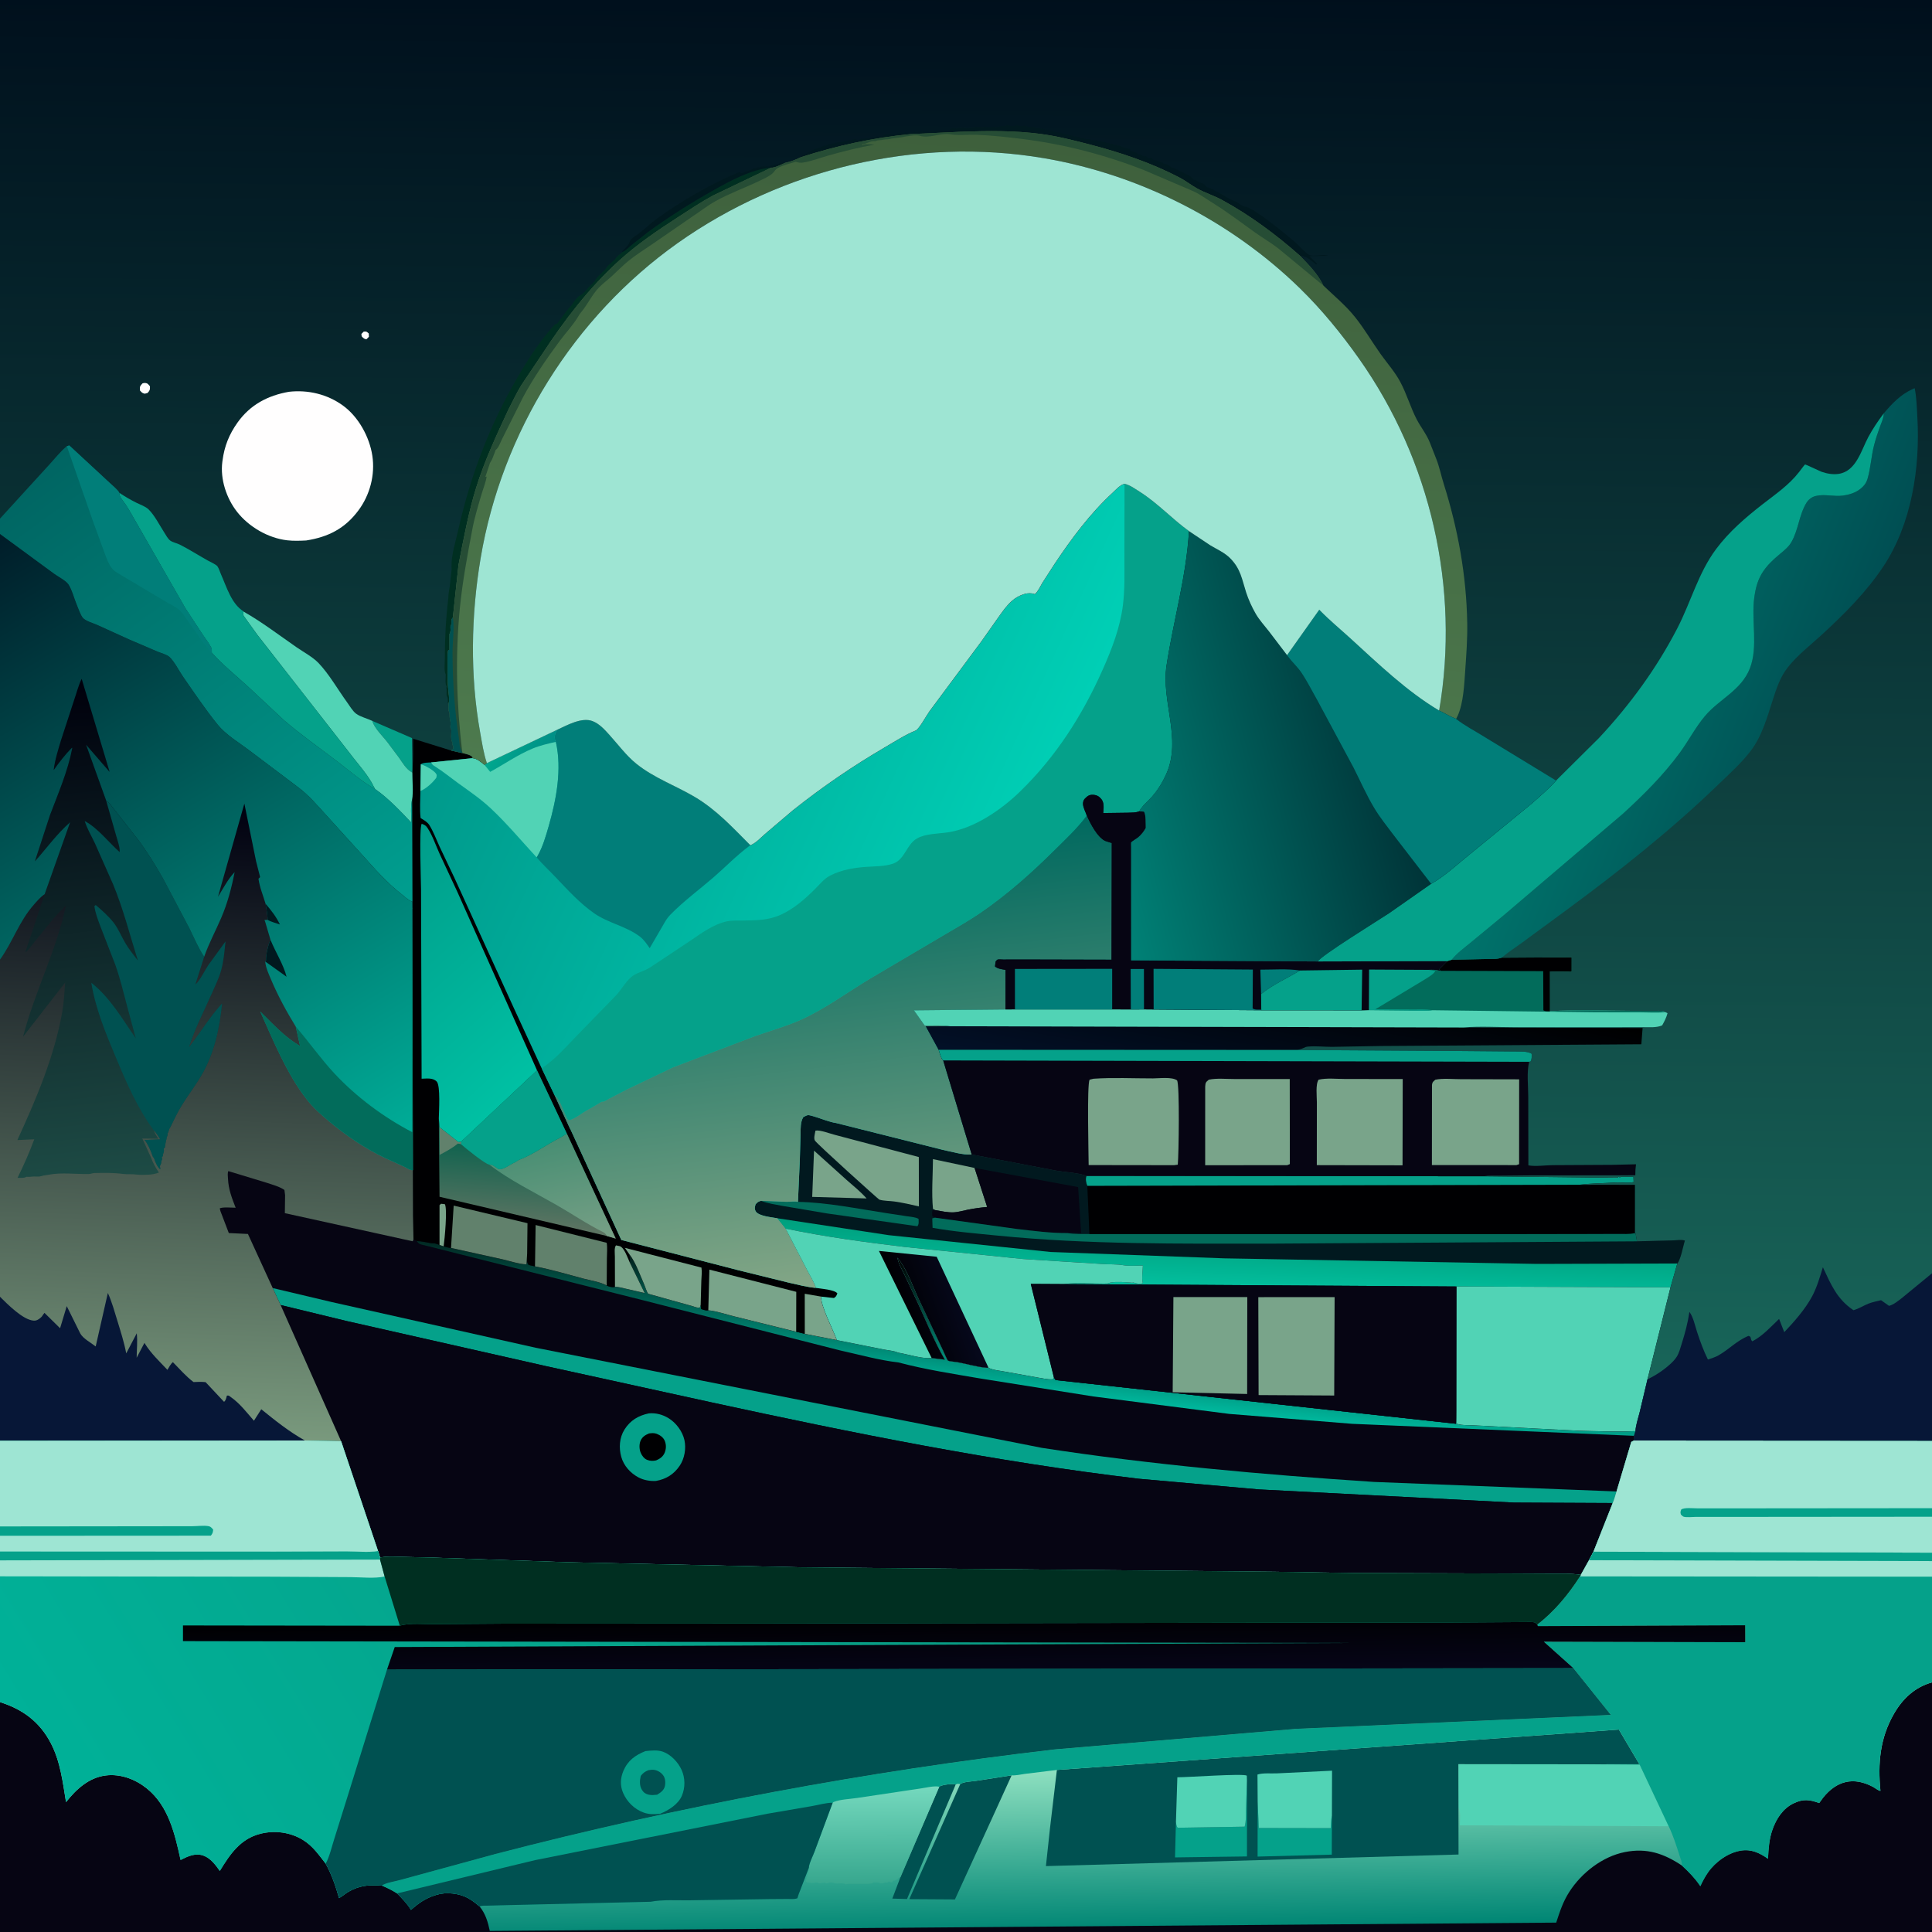 <svg version="1.1" xmlns="http://www.w3.org/2000/svg" style="display: block;" viewBox="0 0 2048 2048" width="1024" height="1024">
<rect x="0" y="0" width="2048" height="2048" fill="#333333" stroke="none"/>
<defs>
	<linearGradient id="Gradient1" gradientUnits="userSpaceOnUse" x1="1094.03" y1="1349.43" x2="1081.85" y2="1477.32">
		<stop class="stop0" offset="0" stop-opacity="1" stop-color="rgb(1,0,0)"/>
		<stop class="stop1" offset="1" stop-opacity="1" stop-color="rgb(0,185,158)"/>
	</linearGradient>
	<linearGradient id="Gradient2" gradientUnits="userSpaceOnUse" x1="551.446" y1="1218.81" x2="545.481" y2="1298.77">
		<stop class="stop0" offset="0" stop-opacity="1" stop-color="rgb(18,99,79)"/>
		<stop class="stop1" offset="1" stop-opacity="1" stop-color="rgb(92,116,98)"/>
	</linearGradient>
	<linearGradient id="Gradient3" gradientUnits="userSpaceOnUse" x1="575.605" y1="1210.14" x2="600.798" y2="1319.84">
		<stop class="stop0" offset="0" stop-opacity="1" stop-color="rgb(71,142,115)"/>
		<stop class="stop1" offset="1" stop-opacity="1" stop-color="rgb(118,159,133)"/>
	</linearGradient>
	<linearGradient id="Gradient4" gradientUnits="userSpaceOnUse" x1="374.589" y1="942.838" x2="558.185" y2="1144.49">
		<stop class="stop0" offset="0" stop-opacity="1" stop-color="rgb(0,157,138)"/>
		<stop class="stop1" offset="1" stop-opacity="1" stop-color="rgb(0,192,163)"/>
	</linearGradient>
	<linearGradient id="Gradient5" gradientUnits="userSpaceOnUse" x1="1302.25" y1="1310.96" x2="1300.36" y2="1363.24">
		<stop class="stop0" offset="0" stop-opacity="1" stop-color="rgb(0,160,126)"/>
		<stop class="stop1" offset="1" stop-opacity="1" stop-color="rgb(2,190,157)"/>
	</linearGradient>
	<linearGradient id="Gradient6" gradientUnits="userSpaceOnUse" x1="959.682" y1="1396.17" x2="1016.02" y2="1375.47">
		<stop class="stop0" offset="0" stop-opacity="1" stop-color="rgb(0,0,3)"/>
		<stop class="stop1" offset="1" stop-opacity="1" stop-color="rgb(6,8,27)"/>
	</linearGradient>
	<linearGradient id="Gradient7" gradientUnits="userSpaceOnUse" x1="230.191" y1="852.922" x2="205.18" y2="1521.63">
		<stop class="stop0" offset="0" stop-opacity="1" stop-color="rgb(0,0,16)"/>
		<stop class="stop1" offset="1" stop-opacity="1" stop-color="rgb(121,153,125)"/>
	</linearGradient>
	<linearGradient id="Gradient8" gradientUnits="userSpaceOnUse" x1="38.838" y1="728.95" x2="93.697" y2="1251.64">
		<stop class="stop0" offset="0" stop-opacity="1" stop-color="rgb(0,0,12)"/>
		<stop class="stop1" offset="1" stop-opacity="1" stop-color="rgb(29,75,69)"/>
	</linearGradient>
	<linearGradient id="Gradient9" gradientUnits="userSpaceOnUse" x1="-23.39" y1="579.957" x2="369.185" y2="1237.87">
		<stop class="stop0" offset="0" stop-opacity="1" stop-color="rgb(0,29,41)"/>
		<stop class="stop1" offset="1" stop-opacity="1" stop-color="rgb(0,172,151)"/>
	</linearGradient>
	<linearGradient id="Gradient10" gradientUnits="userSpaceOnUse" x1="520.299" y1="657.325" x2="1075.97" y2="909.544">
		<stop class="stop0" offset="0" stop-opacity="1" stop-color="rgb(0,153,139)"/>
		<stop class="stop1" offset="1" stop-opacity="1" stop-color="rgb(0,207,181)"/>
	</linearGradient>
	<linearGradient id="Gradient11" gradientUnits="userSpaceOnUse" x1="570.586" y1="807.859" x2="535.205" y2="784.001">
		<stop class="stop0" offset="0" stop-opacity="1" stop-color="rgb(0,143,134)"/>
		<stop class="stop1" offset="1" stop-opacity="1" stop-color="rgb(0,167,142)"/>
	</linearGradient>
	<linearGradient id="Gradient12" gradientUnits="userSpaceOnUse" x1="867.08" y1="900.295" x2="922.431" y2="1356.92">
		<stop class="stop0" offset="0" stop-opacity="1" stop-color="rgb(0,105,95)"/>
		<stop class="stop1" offset="1" stop-opacity="1" stop-color="rgb(131,166,134)"/>
	</linearGradient>
	<linearGradient id="Gradient13" gradientUnits="userSpaceOnUse" x1="1146.28" y1="2045.17" x2="1143.51" y2="1875.55">
		<stop class="stop0" offset="0" stop-opacity="1" stop-color="rgb(0,134,116)"/>
		<stop class="stop1" offset="1" stop-opacity="1" stop-color="rgb(142,224,192)"/>
	</linearGradient>
	<linearGradient id="Gradient14" gradientUnits="userSpaceOnUse" x1="923.301" y1="1996.85" x2="922.718" y2="1895.37">
		<stop class="stop0" offset="0" stop-opacity="1" stop-color="rgb(55,167,142)"/>
		<stop class="stop1" offset="1" stop-opacity="1" stop-color="rgb(116,216,189)"/>
	</linearGradient>
	<linearGradient id="Gradient15" gradientUnits="userSpaceOnUse" x1="1134.36" y1="1420.36" x2="138.786" y2="2029.01">
		<stop class="stop0" offset="0" stop-opacity="1" stop-color="rgb(11,149,125)"/>
		<stop class="stop1" offset="1" stop-opacity="1" stop-color="rgb(0,177,152)"/>
	</linearGradient>
	<linearGradient id="Gradient16" gradientUnits="userSpaceOnUse" x1="1020.81" y1="1714.73" x2="1021.55" y2="1773.96">
		<stop class="stop0" offset="0" stop-opacity="1" stop-color="rgb(0,0,2)"/>
		<stop class="stop1" offset="1" stop-opacity="1" stop-color="rgb(6,5,24)"/>
	</linearGradient>
	<linearGradient id="Gradient17" gradientUnits="userSpaceOnUse" x1="1030.5" y1="-10.395" x2="1015.53" y2="1453.52">
		<stop class="stop0" offset="0" stop-opacity="1" stop-color="rgb(0,15,28)"/>
		<stop class="stop1" offset="1" stop-opacity="1" stop-color="rgb(24,101,89)"/>
	</linearGradient>
	<linearGradient id="Gradient18" gradientUnits="userSpaceOnUse" x1="1373.27" y1="1026.79" x2="1347.72" y2="1171.92">
		<stop class="stop0" offset="0" stop-opacity="1" stop-color="rgb(0,0,0)"/>
		<stop class="stop1" offset="1" stop-opacity="1" stop-color="rgb(2,16,39)"/>
	</linearGradient>
	<linearGradient id="Gradient19" gradientUnits="userSpaceOnUse" x1="50.807" y1="489.216" x2="403.568" y2="974.833">
		<stop class="stop0" offset="0" stop-opacity="1" stop-color="rgb(0,101,98)"/>
		<stop class="stop1" offset="1" stop-opacity="1" stop-color="rgb(0,158,143)"/>
	</linearGradient>
	<linearGradient id="Gradient20" gradientUnits="userSpaceOnUse" x1="1930.81" y1="772.259" x2="1677.33" y2="672.192">
		<stop class="stop0" offset="0" stop-opacity="1" stop-color="rgb(0,79,83)"/>
		<stop class="stop1" offset="1" stop-opacity="1" stop-color="rgb(0,115,107)"/>
	</linearGradient>
	<linearGradient id="Gradient21" gradientUnits="userSpaceOnUse" x1="1057.27" y1="145.892" x2="1002.74" y2="845.261">
		<stop class="stop0" offset="0" stop-opacity="1" stop-color="rgb(62,96,60)"/>
		<stop class="stop1" offset="1" stop-opacity="1" stop-color="rgb(77,122,78)"/>
	</linearGradient>
	<linearGradient id="Gradient22" gradientUnits="userSpaceOnUse" x1="1465.4" y1="755.09" x2="1153.24" y2="838.944">
		<stop class="stop0" offset="0" stop-opacity="1" stop-color="rgb(0,52,56)"/>
		<stop class="stop1" offset="1" stop-opacity="1" stop-color="rgb(0,129,118)"/>
	</linearGradient>
</defs>
<path transform="translate(0,0)" fill="rgb(6,5,19)" d="M -0 549.758 L -0 -0 L 2048 0 L 2048 271.376 L 2048 1303.85 L 2048 1349.72 L 2048 1527.19 L 2048 1598.74 L 2048 1607.81 L 2048 1645.89 L 2048 1654.82 L 2048 1671.35 L 2048 1783.4 L 2048 2048 L -0 2048 L 0 1804.31 L -0 1670.97 L 0 1654.06 L -0 1644.58 L -0 1627.99 L 0 1618.08 L 0 1527.28 L 0 1374.64 L -0 1301.25 L 0 1017.21 L 0 566.014 L -0 549.758 z"/>
<path transform="translate(0,0)" fill="url(#Gradient1)" d="M 441.736 1315.57 C 446.357 1315.67 451.031 1316.57 455.5 1317.51 C 458.175 1318.07 460.258 1317.57 462.996 1318.6 L 465.93 1319.66 L 470.282 1321.14 C 472.856 1321.85 475.431 1322.73 478.112 1322.86 L 532.792 1334.94 C 540.552 1336.76 550.192 1339.99 558.078 1340.3 L 558.796 1328.94 C 558.874 1332.6 557.892 1338.41 560.5 1340.93 L 567.124 1342.4 C 584.538 1345.67 601.957 1351 619.104 1355.52 C 626.393 1357.45 636.734 1358.91 643.134 1362.71 C 645.763 1363.96 648.957 1364.87 651.887 1364.16 C 655.064 1363.84 659.703 1365.28 662.821 1365.95 L 683.383 1370.68 L 667.59 1338.3 C 668.224 1335.3 667.177 1331.87 666.619 1328.84 L 667.249 1329.63 C 673.999 1338.32 678.564 1351.86 683.067 1362 C 684.12 1364.37 685.535 1369.5 687.088 1371.36 C 687.239 1371.54 690.4 1372.32 690.713 1372.41 L 712.64 1378.56 L 732.49 1384.07 C 734.877 1384.73 738.14 1386.16 740.5 1386.2 L 741.938 1385.96 L 742.745 1383.1 L 743.315 1387.67 C 745.826 1388.43 748.167 1389.4 750.82 1388.94 C 760.121 1389.86 769.761 1393.33 778.889 1395.55 L 843.993 1411.69 L 853.121 1413.91 L 887.13 1420.57 L 936.592 1430.45 C 940.765 1431.32 948.112 1431.88 951.816 1433.78 C 963.042 1435.65 976.352 1440.37 987.611 1439.6 L 1001.52 1441.26 L 1001.07 1440.49 C 990.46 1422.05 982.409 1401.78 973.5 1382.49 L 959.138 1351.99 C 956.136 1345.63 952.661 1340.15 951.27 1333.14 C 960.928 1344.66 966.647 1361.41 972.897 1375.01 L 1000.07 1432.41 C 1000.95 1434.2 1003.85 1441.47 1004.97 1442.29 C 1006.12 1443.13 1012.33 1443.53 1014.29 1443.86 C 1024.34 1445.58 1035.35 1449.02 1045.35 1449.85 L 1047.87 1449.86 C 1052.9 1452.5 1060.29 1452.95 1065.87 1454.07 L 1098.25 1459.9 C 1103.96 1460.84 1110.47 1462.5 1116.24 1462.04 L 1117.17 1460.14 L 1119 1462.91 L 1543.36 1509.22 L 1543.73 1494.63 L 1543.98 1509.17 C 1549.82 1511.28 1558.83 1510.53 1565.23 1511.06 L 1673.98 1516.65 C 1693.75 1517.12 1713.94 1517.9 1733.69 1517.03 L 1732.14 1522.03 L 1433.4 1509.3 L 1303.1 1498.8 L 1159.11 1480.32 L 1039.79 1461.36 C 1010.63 1456.37 980.971 1451.83 952.345 1444.23 C 931.687 1441.92 910.372 1435.82 890.056 1431.37 L 681 1378.14 L 481.005 1327.85 L 451.892 1320.51 C 450.022 1319.95 446.016 1319.35 444.512 1318.44 C 443.372 1317.76 442.661 1316.53 441.736 1315.57 z"/>
<path transform="translate(0,0)" fill="rgb(5,161,138)" d="M 289.104 1365.41 L 351.976 1380.3 L 567.767 1428.66 L 1104.38 1534.78 C 1221.05 1552.74 1338.79 1563.17 1456.52 1570.91 L 1713.6 1581.01 C 1712.34 1585.1 1711.27 1589.39 1709.54 1593.29 L 1604.76 1592.79 L 1334.47 1578.85 L 1207.41 1567.57 C 1054.69 1549.53 904.38 1519.19 754.244 1486.59 L 578.648 1448.12 L 367.531 1400.38 L 297.461 1383.39 L 289.104 1365.41 z"/>
<path transform="translate(0,0)" fill="rgb(0,0,2)" d="M 437.154 814.488 C 438.459 804.522 437.714 793.192 437.957 783.056 L 478.654 795.698 L 490.166 798.23 C 492.819 799.06 499.732 800.246 500.76 802.75 L 500.887 803.696 L 457.034 808.194 C 453.758 808.464 448.791 808.205 446.087 810.163 L 445.689 838.505 C 445.574 847.907 444.8 857.819 445.862 867.15 L 447.194 867.97 C 450.077 869.763 453.248 871.631 455.091 874.564 C 459.418 881.45 462.42 889.691 465.804 897.083 L 481.881 930.95 L 545.015 1069.25 L 574.212 1132.47 L 587.753 1160.66 L 604.33 1196.63 L 604.489 1196.67 L 658.617 1314.42 L 783.271 1346.64 L 836.227 1359.69 C 845.613 1361.81 855.264 1364.36 864.862 1365.24 C 869.985 1366.06 884.374 1366.99 887.664 1371 C 886.521 1373.83 886.513 1374.33 884 1375.97 L 870.671 1374.48 C 869.183 1382.89 883.799 1410.9 887.13 1420.57 L 853.121 1413.91 L 843.993 1411.69 L 778.889 1395.55 C 769.761 1393.33 760.121 1389.86 750.82 1388.94 C 748.167 1389.4 745.826 1388.43 743.315 1387.67 L 742.745 1383.1 L 741.938 1385.96 L 740.5 1386.2 C 738.14 1386.16 734.877 1384.73 732.49 1384.07 L 712.64 1378.56 L 690.713 1372.41 C 690.4 1372.32 687.239 1371.54 687.088 1371.36 C 685.535 1369.5 684.12 1364.37 683.067 1362 C 678.564 1351.86 673.999 1338.32 667.249 1329.63 L 666.619 1328.84 C 667.177 1331.87 668.224 1335.3 667.59 1338.3 L 683.383 1370.68 L 662.821 1365.95 C 659.703 1365.28 655.064 1363.84 651.887 1364.16 C 648.957 1364.87 645.763 1363.96 643.134 1362.71 C 636.734 1358.91 626.393 1357.45 619.104 1355.52 C 601.957 1351 584.538 1345.67 567.124 1342.4 L 560.5 1340.93 C 557.892 1338.41 558.874 1332.6 558.796 1328.94 L 558.078 1340.3 C 550.192 1339.99 540.552 1336.76 532.792 1334.94 L 478.112 1322.86 C 475.431 1322.73 472.856 1321.85 470.282 1321.14 L 465.93 1319.66 L 462.996 1318.6 C 460.258 1317.57 458.175 1318.07 455.5 1317.51 C 451.031 1316.57 446.357 1315.67 441.736 1315.57 L 441.725 1315.23 L 438.313 1313.86 L 437.771 1288.61 L 437.631 1240.41 L 437.165 962.514 L 437.132 955.824 L 436.833 847.455 C 438.347 839.243 436.996 827.439 437.053 818.897 L 437.154 814.488 z"/>
<path transform="translate(0,0)" fill="rgb(121,164,138)" d="M 465.93 1319.66 L 465.927 1277.5 L 467.5 1276.03 L 471.603 1276.5 C 474.371 1281.68 471.403 1313.42 470.282 1321.14 L 465.93 1319.66 z"/>
<path transform="translate(0,0)" fill="rgb(121,164,138)" d="M 651.887 1364.16 L 651.795 1332 C 651.791 1328.65 650.894 1322.5 653 1320.14 L 657 1320.97 C 661.895 1322.69 665.356 1333.56 667.59 1338.3 L 683.383 1370.68 L 662.821 1365.95 C 659.703 1365.28 655.064 1363.84 651.887 1364.16 z"/>
<path transform="translate(0,0)" fill="rgb(121,164,138)" d="M 853.121 1413.91 L 853.071 1371.46 L 870.671 1374.48 C 869.183 1382.89 883.799 1410.9 887.13 1420.57 L 853.121 1413.91 z"/>
<path transform="translate(0,0)" fill="rgb(121,164,138)" d="M 666.619 1328.84 L 662.385 1322.76 L 743.574 1343.7 C 744.26 1348.15 743.629 1353.07 743.451 1357.56 L 742.745 1383.1 L 741.938 1385.96 L 740.5 1386.2 C 738.14 1386.16 734.877 1384.73 732.49 1384.07 L 712.64 1378.56 L 690.713 1372.41 C 690.4 1372.32 687.239 1371.54 687.088 1371.36 C 685.535 1369.5 684.12 1364.37 683.067 1362 C 678.564 1351.86 673.999 1338.32 667.249 1329.63 L 666.619 1328.84 z"/>
<path transform="translate(0,0)" fill="rgb(97,129,108)" d="M 567.124 1342.4 L 567.787 1298.59 L 643.13 1317.42 C 643.994 1322.79 643.379 1328.78 643.322 1334.22 L 643.134 1362.71 C 636.734 1358.91 626.393 1357.45 619.104 1355.52 C 601.957 1351 584.538 1345.67 567.124 1342.4 z"/>
<path transform="translate(0,0)" fill="rgb(97,129,108)" d="M 478.112 1322.86 L 480.92 1277.99 L 559.172 1296.64 L 558.796 1328.94 L 558.078 1340.3 C 550.192 1339.99 540.552 1336.76 532.792 1334.94 L 478.112 1322.86 z"/>
<path transform="translate(0,0)" fill="rgb(121,164,138)" d="M 750.82 1388.94 L 752.001 1345.84 L 844.084 1369.4 L 843.993 1411.69 L 778.889 1395.55 C 769.761 1393.33 760.121 1389.86 750.82 1388.94 z"/>
<path transform="translate(0,0)" fill="url(#Gradient2)" d="M 569.28 1134.61 L 600.948 1201.81 L 652.685 1312.94 L 643.299 1310.2 L 465.933 1268.62 L 465.139 1185.51 L 466.003 1194.91 L 486.07 1210.68 L 488.953 1210.07 L 569.28 1134.61 z"/>
<path transform="translate(0,0)" fill="rgb(97,129,108)" d="M 466.003 1194.91 L 486.07 1210.68 L 488.953 1210.07 L 488.85 1213.05 C 487.415 1212.37 486.838 1212.33 485.299 1212.27 C 479.458 1217.11 472.747 1220.66 466.069 1224.2 L 466.003 1194.91 z"/>
<path transform="translate(0,0)" fill="url(#Gradient3)" d="M 600.948 1201.81 L 652.685 1312.94 L 643.299 1310.2 C 642.074 1308.27 641.497 1307.14 639.371 1306.09 C 622.24 1297.64 606.232 1286.62 589.621 1277.15 C 566.128 1263.76 540.163 1251.05 518.698 1234.56 C 521.726 1234.6 522.554 1235.35 525 1237 C 526.022 1237.69 527.476 1238.95 528.674 1239.25 C 533.086 1240.36 539.862 1235.03 544.005 1233.01 L 547 1231.51 C 548.449 1230.6 548.918 1230.03 550.628 1229.37 C 565.743 1223.56 579.357 1213.23 593.805 1205.96 L 600.948 1201.81 z"/>
<path transform="translate(0,0)" fill="rgb(5,161,138)" d="M 569.28 1134.61 L 600.948 1201.81 L 593.805 1205.96 C 579.357 1213.23 565.743 1223.56 550.628 1229.37 C 548.918 1230.03 548.449 1230.6 547 1231.51 L 544.005 1233.01 C 539.862 1235.03 533.086 1240.36 528.674 1239.25 C 527.476 1238.95 526.022 1237.69 525 1237 C 522.554 1235.35 521.726 1234.6 518.698 1234.56 C 514.475 1234.2 493.071 1216.83 488.85 1213.05 L 488.953 1210.07 L 569.28 1134.61 z"/>
<path transform="translate(0,0)" fill="url(#Gradient4)" d="M 465.139 1185.51 C 465.29 1178.62 467.087 1150.74 462.91 1146.46 C 458.807 1142.25 452.293 1143.36 446.915 1143.5 L 446.32 942.706 C 446.275 933.076 444.176 878.228 447 873.211 C 450.074 874.371 451.437 875.027 453.269 877.828 C 458.524 885.861 462.046 896.291 465.996 905.051 L 484.827 945.429 L 569.28 1134.61 L 488.953 1210.07 L 486.07 1210.68 L 466.003 1194.91 L 465.139 1185.51 z"/>
<path transform="translate(0,0)" fill="rgb(6,5,19)" d="M 297.461 1383.39 L 367.531 1400.38 L 578.648 1448.12 L 754.244 1486.59 C 904.38 1519.19 1054.69 1549.53 1207.41 1567.57 L 1334.47 1578.85 L 1604.76 1592.79 L 1709.54 1593.29 L 1689.13 1644.85 L 1684.38 1653.9 L 1675.68 1669.49 C 1665.98 1667.78 1655.47 1668.3 1645.64 1668.23 L 1599.41 1668.01 L 1436.93 1667.51 L 1349.88 1666.13 L 848.585 1661.41 L 601.662 1656.05 L 457.5 1651.09 L 423.404 1650.3 C 416.675 1650.22 409.491 1649.63 402.901 1651.14 L 400.746 1644.12 L 361.608 1527.75 L 297.461 1383.39 z"/>
<path transform="translate(0,0)" fill="rgb(5,161,138)" d="M 687.848 1498.22 C 695.382 1497.6 702.444 1499.47 708.865 1503.44 C 716.778 1508.32 723.526 1517.44 725.53 1526.57 C 727.502 1535.56 725.628 1546.2 720.481 1553.79 C 714.287 1562.93 706.031 1567.98 695.251 1569.87 C 689.073 1570.2 682.329 1569.04 676.837 1566.13 C 668.241 1561.57 661.203 1553.8 658.563 1544.33 C 655.895 1534.76 656.593 1524 661.929 1515.46 C 668.09 1505.61 676.713 1500.57 687.848 1498.22 z"/>
<path transform="translate(0,0)" fill="rgb(0,0,2)" d="M 688.039 1519.5 C 690.895 1519.13 693.366 1518.87 696.125 1519.91 C 699.752 1521.26 703.261 1523.78 704.735 1527.5 C 706.359 1531.6 706.213 1535.96 704.552 1540 C 702.884 1544.05 699.418 1546.51 695.5 1548.07 C 692.125 1548.8 689.24 1548.77 685.956 1547.5 C 682.827 1546.29 680.402 1542.97 679.164 1539.97 C 677.605 1536.19 677.408 1530.89 679.093 1527.11 C 680.931 1523 684.037 1521.15 688.039 1519.5 z"/>
<path transform="translate(0,0)" fill="rgb(1,25,31)" d="M 851.455 1184.23 C 852.76 1183.64 854.651 1182.44 856 1182.17 C 857.977 1181.78 862.027 1183.23 864 1183.82 C 871.136 1185.96 879.17 1189.42 886.466 1190.48 L 999.4 1218.88 C 1008.54 1220.78 1020.86 1224.46 1030.03 1223.82 L 1118.43 1240.73 C 1128.95 1242.74 1141.78 1242.86 1151.74 1246.47 L 1572.83 1246.9 L 1714.5 1248.49 L 1715.5 1247.49 L 1717.25 1247.99 L 1718.25 1247.49 L 1731.51 1247.5 L 1731.76 1253 C 1726.05 1254.66 1718.53 1253.1 1712.5 1253.51 C 1700.15 1254.36 1687.06 1254.33 1674.8 1255.86 L 1733.14 1255.94 L 1733.15 1307.16 L 1733.77 1307.29 L 1735.28 1315.86 L 1773.5 1314.86 C 1776.84 1314.8 1783.06 1313.84 1786.06 1315.08 C 1783.93 1321.53 1781.88 1334.59 1778.03 1339.36 L 1770.81 1364.61 L 1746.41 1462.15 L 1738.05 1497.38 C 1736.58 1503.41 1733.93 1510.9 1733.69 1517.03 C 1713.94 1517.9 1693.75 1517.12 1673.98 1516.65 L 1565.23 1511.06 C 1558.83 1510.53 1549.82 1511.28 1543.98 1509.17 L 1543.73 1494.63 L 1543.36 1509.22 L 1119 1462.91 L 1117.17 1460.14 L 1116.24 1462.04 C 1110.47 1462.5 1103.96 1460.84 1098.25 1459.9 L 1065.87 1454.07 C 1060.29 1452.95 1052.9 1452.5 1047.87 1449.86 L 1045.35 1449.85 C 1035.35 1449.02 1024.34 1445.58 1014.29 1443.86 C 1012.33 1443.53 1006.12 1443.13 1004.97 1442.29 C 1003.85 1441.47 1000.95 1434.2 1000.07 1432.41 L 972.897 1375.01 C 966.647 1361.41 960.928 1344.66 951.27 1333.14 C 952.661 1340.15 956.136 1345.63 959.138 1351.99 L 973.5 1382.49 C 982.409 1401.78 990.46 1422.05 1001.07 1440.49 L 1001.52 1441.26 L 987.611 1439.6 C 976.352 1440.37 963.042 1435.65 951.816 1433.78 C 948.112 1431.88 940.765 1431.32 936.592 1430.45 L 887.13 1420.57 C 883.799 1410.9 869.183 1382.89 870.671 1374.48 L 884 1375.97 C 886.513 1374.33 886.521 1373.83 887.664 1371 C 884.374 1366.99 869.985 1366.06 864.862 1365.24 C 862.856 1358.89 858.518 1352.26 855.481 1346.26 L 832.72 1302.36 L 823.995 1291.41 C 818.145 1290.31 803.958 1289.17 801.063 1284 C 799.647 1281.47 800.113 1279.11 801.021 1276.5 C 803.185 1274.22 803.651 1273.84 806.641 1272.93 L 833.959 1273.99 C 837.24 1274.03 842.851 1273.17 845.869 1274.05 L 847.867 1228.92 L 848.604 1201.54 C 848.796 1195.45 848.397 1189.74 851.455 1184.23 z"/>
<path transform="translate(0,0)" fill="rgb(2,108,91)" d="M 806.641 1272.93 L 833.959 1273.99 C 837.24 1274.03 842.851 1273.17 845.869 1274.05 C 877.015 1274.55 909.5 1281.45 940.25 1286.06 L 962.124 1289.38 C 965.787 1289.96 970.492 1290.17 973.727 1292.05 C 973.769 1295.25 974.363 1297.2 972.5 1299.87 L 876.72 1286.3 L 829.948 1278.38 C 821.979 1276.82 814.262 1275.86 806.641 1272.93 z"/>
<path transform="translate(0,0)" fill="rgb(121,164,138)" d="M 862.923 1219.72 L 897.249 1250.62 C 904.489 1256.99 912.223 1263.17 918.64 1270.39 L 860.967 1268.76 L 862.923 1219.72 z"/>
<path transform="translate(0,0)" fill="rgb(121,164,138)" d="M 991.867 1282.87 L 988.992 1281.5 C 987.342 1264.39 988.85 1245.97 988.982 1228.72 L 1033.08 1238.08 L 1046.43 1279.45 C 1039.56 1280.06 1032.92 1280.94 1026.16 1282.29 C 1021.07 1283.3 1015.59 1285.02 1010.39 1285.16 C 1004.28 1285.32 997.878 1283.9 991.867 1282.87 z"/>
<path transform="translate(0,0)" fill="rgb(121,164,138)" d="M 864.42 1198.5 C 869.244 1197.54 879.936 1201.74 885.004 1202.99 L 973.991 1226.52 L 974.061 1278.84 C 965.618 1276.83 956.955 1274.95 948.367 1273.67 C 943.446 1272.94 936.673 1273.12 932.104 1271.65 C 931.219 1271.37 866.663 1213.24 863.877 1209.11 C 862.27 1206.72 863.971 1201.31 864.42 1198.5 z"/>
<path transform="translate(0,0)" fill="rgb(6,5,19)" d="M 1033.08 1238.08 L 1142.88 1258.36 L 1146.03 1307.24 C 1141.31 1307.05 1136.33 1306.51 1131.64 1307.12 C 1114.01 1307.23 1095.85 1304.84 1078.35 1302.81 L 991.163 1290.78 L 988.208 1289 C 988.002 1286.69 987.98 1285.01 988.527 1282.75 L 991.867 1282.87 C 997.878 1283.9 1004.28 1285.32 1010.39 1285.16 C 1015.59 1285.02 1021.07 1283.3 1026.16 1282.29 C 1032.92 1280.94 1039.56 1280.06 1046.43 1279.45 L 1033.08 1238.08 z"/>
<path transform="translate(0,0)" fill="rgb(2,108,91)" d="M 991.163 1290.78 L 1078.35 1302.81 C 1095.85 1304.84 1114.01 1307.23 1131.64 1307.12 C 1139.28 1308.39 1147.1 1308.1 1154.82 1308.09 L 1566.02 1308.16 L 1682.98 1307.96 L 1714.22 1307.86 C 1720.47 1307.84 1727 1308.26 1733.15 1307.16 L 1733.77 1307.29 L 1735.28 1315.86 L 1347.4 1318.32 C 1250.57 1318.33 1153.97 1319.39 1057.5 1309.8 C 1034.63 1307.53 1011.17 1305.59 988.559 1301.54 L 988.241 1291.54 L 991.163 1290.78 z"/>
<path transform="translate(0,0)" fill="url(#Gradient5)" d="M 823.995 1291.41 L 942.317 1309.35 L 1113.64 1327.15 L 1297.98 1333.9 L 1629.51 1339.8 L 1778.03 1339.36 L 1770.81 1364.61 L 1543.89 1363.73 L 1127.82 1361.18 C 1142.28 1359.14 1158.47 1361.02 1173.18 1360.59 C 1175.28 1360.53 1175.7 1359.83 1177.5 1359.51 C 1183.4 1358.47 1192.94 1359.06 1198.97 1359.65 L 1200 1359.76 C 1202.3 1359.63 1200.71 1359.23 1202.47 1359.83 C 1204.92 1360.67 1207.44 1360.82 1210 1361 L 1211.39 1359.62 C 1210.02 1356.21 1211.46 1345.65 1211.5 1341.51 C 1204.88 1341.54 1197.26 1342.27 1190.77 1341.18 C 1183.55 1339.98 1176.28 1340.38 1169 1339.92 L 1084.38 1334.59 L 959.454 1321.87 C 916.902 1316.74 874.709 1311.16 832.72 1302.36 L 823.995 1291.41 z"/>
<path transform="translate(0,0)" fill="rgb(81,211,181)" d="M 832.72 1302.36 C 874.709 1311.16 916.902 1316.74 959.454 1321.87 L 1084.38 1334.59 L 1169 1339.92 C 1176.28 1340.38 1183.55 1339.98 1190.77 1341.18 C 1197.26 1342.27 1204.88 1341.54 1211.5 1341.51 C 1211.46 1345.65 1210.02 1356.21 1211.39 1359.62 L 1210 1361 C 1207.44 1360.82 1204.92 1360.67 1202.47 1359.83 C 1200.71 1359.23 1202.3 1359.63 1200 1359.76 L 1198.97 1359.65 C 1192.94 1359.06 1183.4 1358.47 1177.5 1359.51 C 1175.7 1359.83 1175.28 1360.53 1173.18 1360.59 C 1158.47 1361.02 1142.28 1359.14 1127.82 1361.18 L 1092.67 1360.99 L 1117.17 1460.14 L 1116.24 1462.04 C 1110.47 1462.5 1103.96 1460.84 1098.25 1459.9 L 1065.87 1454.07 C 1060.29 1452.95 1052.9 1452.5 1047.87 1449.86 L 1045.35 1449.85 C 1035.35 1449.02 1024.34 1445.58 1014.29 1443.86 C 1012.33 1443.53 1006.12 1443.13 1004.97 1442.29 C 1003.85 1441.47 1000.95 1434.2 1000.07 1432.41 L 972.897 1375.01 C 966.647 1361.41 960.928 1344.66 951.27 1333.14 C 952.661 1340.15 956.136 1345.63 959.138 1351.99 L 973.5 1382.49 C 982.409 1401.78 990.46 1422.05 1001.07 1440.49 L 1001.52 1441.26 L 987.611 1439.6 C 976.352 1440.37 963.042 1435.65 951.816 1433.78 C 948.112 1431.88 940.765 1431.32 936.592 1430.45 L 887.13 1420.57 C 883.799 1410.9 869.183 1382.89 870.671 1374.48 L 884 1375.97 C 886.513 1374.33 886.521 1373.83 887.664 1371 C 884.374 1366.99 869.985 1366.06 864.862 1365.24 C 862.856 1358.89 858.518 1352.26 855.481 1346.26 L 832.72 1302.36 z"/>
<path transform="translate(0,0)" fill="url(#Gradient6)" d="M 987.611 1439.6 L 931.719 1326.04 L 992.926 1332.21 L 1047.87 1449.86 L 1045.35 1449.85 C 1035.35 1449.02 1024.34 1445.58 1014.29 1443.86 C 1012.33 1443.53 1006.12 1443.13 1004.97 1442.29 C 1003.85 1441.47 1000.95 1434.2 1000.07 1432.41 L 972.897 1375.01 C 966.647 1361.41 960.928 1344.66 951.27 1333.14 C 952.661 1340.15 956.136 1345.63 959.138 1351.99 L 973.5 1382.49 C 982.409 1401.78 990.46 1422.05 1001.07 1440.49 L 1001.52 1441.26 L 987.611 1439.6 z"/>
<path transform="translate(0,0)" fill="rgb(81,211,181)" d="M 1543.89 1363.73 L 1770.81 1364.61 L 1746.41 1462.15 L 1738.05 1497.38 C 1736.58 1503.41 1733.93 1510.9 1733.69 1517.03 C 1713.94 1517.9 1693.75 1517.12 1673.98 1516.65 L 1565.23 1511.06 C 1558.83 1510.53 1549.82 1511.28 1543.98 1509.17 L 1543.73 1494.63 L 1543.89 1363.73 z"/>
<path transform="translate(0,0)" fill="rgb(0,0,2)" d="M 1151.74 1246.47 L 1572.83 1246.9 L 1714.5 1248.49 L 1715.5 1247.49 L 1717.25 1247.99 L 1718.25 1247.49 L 1731.51 1247.5 L 1731.76 1253 C 1726.05 1254.66 1718.53 1253.1 1712.5 1253.51 C 1700.15 1254.36 1687.06 1254.33 1674.8 1255.86 L 1733.14 1255.94 L 1733.15 1307.16 C 1727 1308.26 1720.47 1307.84 1714.22 1307.86 L 1682.98 1307.96 L 1566.02 1308.16 L 1154.82 1308.09 L 1152.59 1257.05 C 1151.28 1253.71 1150.45 1249.91 1151.74 1246.47 z"/>
<path transform="translate(0,0)" fill="rgb(5,161,138)" d="M 1151.74 1246.47 L 1572.83 1246.9 L 1714.5 1248.49 L 1715.5 1247.49 L 1717.25 1247.99 L 1718.25 1247.49 L 1731.51 1247.5 L 1731.76 1253 C 1726.05 1254.66 1718.53 1253.1 1712.5 1253.51 C 1700.15 1254.36 1687.06 1254.33 1674.8 1255.86 L 1152.59 1257.05 C 1151.28 1253.71 1150.45 1249.91 1151.74 1246.47 z"/>
<path transform="translate(0,0)" fill="rgb(6,5,19)" d="M 1117.17 1460.14 L 1092.67 1360.99 L 1127.82 1361.18 L 1543.89 1363.73 L 1543.73 1494.63 L 1543.36 1509.22 L 1119 1462.91 L 1117.17 1460.14 z"/>
<path transform="translate(0,0)" fill="rgb(121,164,138)" d="M 1243.86 1374.93 L 1322.18 1374.94 L 1322.03 1477.68 L 1243.1 1475.86 L 1243.86 1374.93 z"/>
<path transform="translate(0,0)" fill="rgb(121,164,138)" d="M 1333.86 1375.03 L 1414.75 1374.99 L 1414.31 1479.31 L 1334.17 1478.84 L 1333.86 1375.03 z"/>
<path transform="translate(0,0)" fill="url(#Gradient7)" d="M 0 566.014 L 57.015 607.921 C 61.214 611.002 69.755 615.415 72.438 619.274 C 76.291 624.815 78.708 634.805 81.486 641.239 C 83.186 645.176 85.232 651.829 87.941 654.991 C 90.765 658.287 99.012 660.603 103.102 662.429 L 136.77 677.742 L 167.128 690.753 C 170.486 692.152 176.856 693.889 179.464 696.201 C 184.715 700.855 189.818 711.145 193.964 717.133 C 205.668 734.039 217.647 751.846 230.521 767.83 C 239.383 778.834 252.902 786.763 264.096 795.248 L 315.885 834.333 C 327.303 842.776 336.774 854.097 346.313 864.563 L 383.858 906.02 C 396.915 920.584 409.589 935.112 425 947.282 C 428.939 950.393 432.422 953.908 437.132 955.824 L 437.165 962.514 L 437.631 1240.41 L 437.771 1288.61 L 438.313 1313.86 L 437.458 1315.8 L 301.948 1286 L 302.199 1266.94 L 301.5 1261.4 C 296.09 1257.67 288.654 1255.81 282.438 1253.7 L 242.025 1241.4 C 241.044 1243.78 241.568 1246.85 241.678 1249.4 C 242.165 1260.69 245.741 1269.85 249.806 1280.25 C 246.499 1280.23 235.069 1279.26 232.975 1281 L 233.67 1283.83 L 242.546 1307.09 L 262.816 1308.05 L 289.104 1365.41 L 297.461 1383.39 L 361.608 1527.75 L 323.182 1526.99 L 0 1527.28 L 0 1374.64 L -0 1301.25 L 0 1017.21 L 0 566.014 z"/>
<path transform="translate(0,0)" fill="rgb(7,23,55)" d="M 0 1374.64 C 7.616 1382.09 24.34 1399.34 35.86 1399.93 C 38.931 1400.09 41.282 1398.47 43.5 1396.45 C 44.578 1395.47 45.276 1394.17 46.119 1393 L 47.143 1391.69 L 63.69 1407.99 L 70.75 1384.55 L 85.059 1413.49 C 88.006 1418.97 96.489 1423.32 101.433 1427.3 L 114.33 1370.61 C 118.624 1380.08 121.403 1390.27 124.453 1400.19 C 127.985 1411.68 131.544 1422.78 133.81 1434.63 L 144.988 1413.34 C 145.906 1422.28 144.965 1430.42 144.858 1439.3 L 153.124 1423.49 L 153.815 1424.63 C 160.078 1434.79 169.346 1443.41 177.479 1452.1 C 179.131 1449.44 180.831 1445.85 183.276 1443.94 C 190.296 1451.1 197.11 1458.97 205.115 1465.03 C 209.467 1464.81 213.579 1464.66 217.93 1465.13 L 237.5 1485.99 C 239.505 1484.4 239.835 1481.79 240.5 1479.43 C 242.725 1479.03 242.769 1479.64 244.621 1480.92 C 254.168 1487.54 261.595 1497.33 269.172 1506.03 L 276.951 1493.87 C 292.081 1506.11 306.161 1517.41 323.182 1526.99 L 0 1527.28 L 0 1374.64 z"/>
<path transform="translate(0,0)" fill="url(#Gradient8)" d="M 47.309 947.897 L 74.38 871.548 C 59.922 884.238 49.661 898.923 36.956 913.081 L 53.013 864 C 61.938 840.426 71.826 817.791 76.644 792.904 L 76.156 792.705 C 68.783 800.135 62.991 807.811 56.909 816.293 C 58.119 805.938 61.681 794.625 64.692 784.631 L 78.736 741.552 C 81.239 734.446 83.173 726.266 86.589 719.604 L 116.186 818.213 L 91.212 789.385 L 112.575 848.827 C 115.053 850.503 116.175 851.566 117.915 854.007 L 146.251 890 C 156.088 902.994 164.497 916.801 172.601 930.917 L 200.54 983.621 C 205.508 993.56 210.227 1005.03 216.456 1014.16 L 207.014 1043.82 C 212.815 1037.97 216.229 1030.06 220.719 1023.2 L 239.031 998.024 C 237.982 1008.11 237.138 1018.75 234.428 1028.54 C 232.145 1036.8 228.244 1044.74 224.789 1052.57 C 216.276 1071.86 206.664 1090.01 200.257 1110.22 C 212.153 1095.02 222.341 1077.86 235.435 1063.7 C 232.724 1090.44 227.201 1116.42 213.51 1139.88 C 207.169 1150.74 199.467 1160.67 192.885 1171.35 C 188.103 1179.1 184.43 1186.88 180.483 1195.06 L 179.898 1195.86 C 178.651 1197.83 179.128 1199.57 177.51 1201.5 L 177.755 1203 L 177.133 1204.69 C 175.384 1209.6 177.052 1204.39 176.5 1207.51 L 176.127 1208.66 C 175.59 1210.46 175.407 1212.61 175 1214.5 L 174.75 1216.51 L 173.51 1217.5 L 173.755 1219 C 174.017 1222.02 172.407 1222.64 172.75 1225.51 L 171.51 1226.5 C 171.964 1229.28 172.02 1228.53 171 1231 L 170.89 1232.19 C 170.73 1233.79 170.279 1234.61 169.51 1236 L 170 1239.5 C 167.222 1237.96 164.594 1231.74 163.614 1228.62 C 162.921 1226.42 163.715 1228.57 161.98 1226 L 161.299 1224.06 C 159.93 1219.77 156.233 1211.73 153.346 1208.44 L 169.9 1207.76 C 168.032 1204.62 166.139 1201.72 163.817 1198.89 L 163.507 1198.84 C 163.797 1201.45 166.446 1204.79 167.86 1207.1 L 150.852 1206.86 L 160.005 1226.91 C 161.7 1231.85 164.791 1237.51 167.728 1241.86 L 168.468 1242.94 C 165.337 1244.29 160.346 1245.13 156.917 1245.22 C 152.913 1245.32 148.494 1245.63 144.542 1245.05 C 139.862 1244.35 135.182 1245.04 130.639 1244.43 C 120.689 1243.1 110.396 1243.22 100.283 1243.45 C 98.046 1243.5 96.192 1244.48 93.924 1244.52 C 80.656 1244.75 64.875 1242.68 51.987 1245.2 C 49.3 1245.72 46.511 1245.83 43.909 1246.69 C 40.577 1247.78 37.217 1246.83 33.768 1247.28 C 32.314 1247.47 31.226 1247.57 29.781 1247.51 L 28.021 1247.44 C 25.617 1249.03 21.529 1248.49 18.596 1248.54 C 25.336 1234.89 31.011 1221.98 36.34 1207.69 L 18.391 1208.51 C 38.197 1165.55 57.586 1119.89 65.926 1073.13 C 67.79 1062.68 68.269 1052.07 69.108 1041.5 L 24.461 1098.91 C 36.573 1051.79 59.874 1007.45 69.911 959.922 C 58.068 970.778 48.207 984.463 37.899 996.775 C 34.434 1000.91 31.016 1006.35 26.775 1009.6 L 47.309 947.897 z"/>
<path transform="translate(0,0)" fill="rgb(0,81,81)" d="M 112.575 848.827 C 115.053 850.503 116.175 851.566 117.915 854.007 L 146.251 890 C 156.088 902.994 164.497 916.801 172.601 930.917 L 200.54 983.621 C 205.508 993.56 210.227 1005.03 216.456 1014.16 L 207.014 1043.82 C 212.815 1037.97 216.229 1030.06 220.719 1023.2 L 239.031 998.024 C 237.982 1008.11 237.138 1018.75 234.428 1028.54 C 232.145 1036.8 228.244 1044.74 224.789 1052.57 C 216.276 1071.86 206.664 1090.01 200.257 1110.22 C 212.153 1095.02 222.341 1077.86 235.435 1063.7 C 232.724 1090.44 227.201 1116.42 213.51 1139.88 C 207.169 1150.74 199.467 1160.67 192.885 1171.35 C 188.103 1179.1 184.43 1186.88 180.483 1195.06 L 179.898 1195.86 C 178.651 1197.83 179.128 1199.57 177.51 1201.5 L 177.755 1203 L 177.133 1204.69 C 175.384 1209.6 177.052 1204.39 176.5 1207.51 L 176.127 1208.66 C 175.59 1210.46 175.407 1212.61 175 1214.5 L 174.75 1216.51 L 173.51 1217.5 L 173.755 1219 C 174.017 1222.02 172.407 1222.64 172.75 1225.51 L 171.51 1226.5 C 171.964 1229.28 172.02 1228.53 171 1231 L 170.89 1232.19 C 170.73 1233.79 170.279 1234.61 169.51 1236 L 170 1239.5 C 167.222 1237.96 164.594 1231.74 163.614 1228.62 C 162.921 1226.42 163.715 1228.57 161.98 1226 L 161.299 1224.06 C 159.93 1219.77 156.233 1211.73 153.346 1208.44 L 169.9 1207.76 C 168.032 1204.62 166.139 1201.72 163.817 1198.89 L 163.507 1198.84 C 146.024 1175.41 134.456 1148.66 123.22 1121.87 C 112.273 1095.77 101.335 1069.8 96.776 1041.73 C 116.922 1057.7 129.534 1079.95 143.909 1100.67 L 134.686 1066.28 C 130.778 1051.65 127.266 1036.99 122.222 1022.69 L 106.432 982.039 C 103.841 974.924 101.016 968.067 100.054 960.5 L 101.5 959.384 C 107.783 964.702 115.083 971.269 120.207 977.724 C 125.097 983.885 128.669 992.539 132.657 999.392 C 136.52 1006.03 141.489 1012.12 146.156 1018.21 C 137.719 991.351 130.736 963.67 119.98 937.616 L 100.716 894.15 C 97.047 886.313 92.361 878.611 89.799 870.34 C 103.475 877.541 115.128 892.831 126.809 903.248 C 127.545 898.995 124.232 889.887 123.034 885.51 L 112.575 848.827 z"/>
<path transform="translate(0,0)" fill="url(#Gradient9)" d="M 0 566.014 L 57.015 607.921 C 61.214 611.002 69.755 615.415 72.438 619.274 C 76.291 624.815 78.708 634.805 81.486 641.239 C 83.186 645.176 85.232 651.829 87.941 654.991 C 90.765 658.287 99.012 660.603 103.102 662.429 L 136.77 677.742 L 167.128 690.753 C 170.486 692.152 176.856 693.889 179.464 696.201 C 184.715 700.855 189.818 711.145 193.964 717.133 C 205.668 734.039 217.647 751.846 230.521 767.83 C 239.383 778.834 252.902 786.763 264.096 795.248 L 315.885 834.333 C 327.303 842.776 336.774 854.097 346.313 864.563 L 383.858 906.02 C 396.915 920.584 409.589 935.112 425 947.282 C 428.939 950.393 432.422 953.908 437.132 955.824 L 437.165 962.514 L 437.631 1240.41 C 434.189 1240.59 431.345 1237.94 428.27 1236.62 L 408.315 1227.57 C 387.229 1217.61 366.928 1203.76 349.104 1188.81 C 340.455 1181.55 332.408 1174.57 325.394 1165.63 C 304.043 1138.41 290.008 1103.66 275.842 1072.29 C 289.139 1085.25 301.796 1099.57 318.115 1108.81 L 313.498 1088.21 C 303.794 1072.48 294.723 1055.76 287.489 1038.74 C 284.851 1032.53 281.717 1025.93 281.094 1019.17 L 282.032 1018.24 C 281.63 1012.61 284.272 1001.26 286.724 996.204 L 281.045 977.012 L 280.36 975.241 L 283.628 975.044 C 283.737 969.698 282.257 963.377 281.521 958.054 C 278.9 949.103 275.296 940.878 273.989 931.5 L 275.733 929.771 L 271.402 912.745 L 259.041 851.849 L 231.046 950.676 C 236.669 941.663 241.386 932.261 248.721 924.449 C 245.468 941.139 241.226 957.321 234.5 972.974 C 228.597 986.713 221.39 1000.02 216.456 1014.16 C 210.227 1005.03 205.508 993.56 200.54 983.621 L 172.601 930.917 C 164.497 916.801 156.088 902.994 146.251 890 L 117.915 854.007 C 116.175 851.566 115.053 850.503 112.575 848.827 L 91.212 789.385 L 116.186 818.213 L 86.589 719.604 C 83.173 726.266 81.239 734.446 78.736 741.552 L 64.692 784.631 C 61.681 794.625 58.119 805.938 56.909 816.293 C 62.991 807.811 68.783 800.135 76.156 792.705 L 76.644 792.904 C 71.826 817.791 61.938 840.426 53.013 864 L 36.956 913.081 C 49.661 898.923 59.922 884.238 74.38 871.548 L 47.309 947.897 C 42.838 950.857 39.483 954.967 35.943 958.951 C 20.203 976.664 13.551 998.427 0 1017.21 L 0 566.014 z"/>
<path transform="translate(0,0)" fill="rgb(1,25,31)" d="M 281.521 958.054 C 287.678 965.239 292.596 971.452 296.747 979.992 C 292.638 978.49 287.313 977.259 283.628 975.044 C 283.737 969.698 282.257 963.377 281.521 958.054 z"/>
<path transform="translate(0,0)" fill="rgb(1,25,31)" d="M 286.724 996.204 C 291.823 1008.94 300.513 1022.32 303.762 1035.39 L 281.094 1019.17 L 282.032 1018.24 C 281.63 1012.61 284.272 1001.26 286.724 996.204 z"/>
<path transform="translate(0,0)" fill="rgb(2,108,91)" d="M 437.165 962.514 L 437.631 1240.41 C 434.189 1240.59 431.345 1237.94 428.27 1236.62 L 408.315 1227.57 C 387.229 1217.61 366.928 1203.76 349.104 1188.81 C 340.455 1181.55 332.408 1174.57 325.394 1165.63 C 304.043 1138.41 290.008 1103.66 275.842 1072.29 C 289.139 1085.25 301.796 1099.57 318.115 1108.81 L 313.498 1088.21 C 327.51 1104.43 339.807 1122.12 354.467 1137.87 C 377.602 1162.72 406.869 1184.53 436.97 1200.12 L 437.165 962.514 z"/>
<path transform="translate(0,0)" fill="url(#Gradient10)" d="M 1192.04 512.888 C 1197.78 514.147 1202.81 517.93 1207.75 521.036 C 1227.11 533.223 1242.03 549.757 1260.35 563.012 C 1257.53 611.436 1243.75 657.945 1236.54 705.59 C 1230.77 743.779 1252.93 783.18 1236.26 820.518 C 1232.42 829.114 1227.42 837.276 1221.22 844.375 C 1217.2 848.972 1210.35 854.609 1207.72 859.998 C 1203.9 861.568 1199.58 861.329 1195.49 861.498 L 1169.46 861.84 L 1169.6 860.308 C 1169.98 855.944 1170.45 850.568 1167.4 846.957 C 1164.88 843.968 1162.39 842.651 1158.44 842.493 C 1154.52 842.337 1152.45 844.046 1149.83 846.751 C 1148.56 848.054 1147.97 850.243 1148.01 852.059 C 1148.12 856.27 1150.68 860.45 1151.97 864.45 C 1155.49 872.614 1163.33 887.972 1171.79 891.573 L 1175.5 892.788 L 1177.29 893.341 L 1178.45 893.665 L 1178.22 1017.27 L 1081 1017.04 L 1063.49 1017.1 C 1062.31 1017.1 1058.45 1016.74 1057.5 1017.14 C 1056.58 1017.52 1056.07 1018.51 1055.35 1019.2 L 1054.68 1024.5 C 1057.66 1027.12 1061.98 1027.39 1065.84 1028.16 L 1065.83 1070.05 L 968.782 1070.99 L 980.18 1087.09 C 988.839 1087.24 998.612 1086.48 1007.11 1087.83 L 981.435 1088.01 L 995.018 1112.84 C 996.141 1116.04 997.337 1121.82 999.781 1124.09 L 1014.54 1172.81 L 1030.03 1223.82 C 1020.86 1224.46 1008.54 1220.78 999.4 1218.88 L 886.466 1190.48 C 879.17 1189.42 871.136 1185.96 864 1183.82 C 862.027 1183.23 857.977 1181.78 856 1182.17 C 854.651 1182.44 852.76 1183.64 851.455 1184.23 C 848.397 1189.74 848.796 1195.45 848.604 1201.54 L 847.867 1228.92 L 845.869 1274.05 C 842.851 1273.17 837.24 1274.03 833.959 1273.99 L 806.641 1272.93 C 803.651 1273.84 803.185 1274.22 801.021 1276.5 C 800.113 1279.11 799.647 1281.47 801.063 1284 C 803.958 1289.17 818.145 1290.31 823.995 1291.41 L 832.72 1302.36 L 855.481 1346.26 C 858.518 1352.26 862.856 1358.89 864.862 1365.24 C 855.264 1364.36 845.613 1361.81 836.227 1359.69 L 783.271 1346.64 L 658.617 1314.42 L 604.489 1196.67 L 604.33 1196.63 L 587.753 1160.66 L 574.212 1132.47 L 545.015 1069.25 L 481.881 930.95 L 465.804 897.083 C 462.42 889.691 459.418 881.45 455.091 874.564 C 453.248 871.631 450.077 869.763 447.194 867.97 L 445.862 867.15 C 444.8 857.819 445.574 847.907 445.689 838.505 L 446.087 810.163 C 448.791 808.205 453.758 808.464 457.034 808.194 L 500.887 803.696 C 505.719 803.982 509.777 807.862 513.506 810.735 L 516.109 808.96 L 590.518 773.651 C 601.035 768.859 616.628 759.877 628.283 764.472 C 635.48 767.31 640.816 773.305 645.887 778.898 C 655.22 789.192 663.83 801.003 674.675 809.713 C 693.343 824.705 715.934 832.64 736.335 844.69 C 759.45 858.344 776.634 877.208 795.429 895.996 C 801.108 893.744 806.316 888.052 810.926 884.038 L 840.133 859.211 C 871.614 834.11 904.259 811.825 939.042 791.546 C 949.284 785.574 959.698 778.775 970.701 774.336 C 974.173 772.936 982.256 758.112 985.21 754.037 L 1040.3 679.883 L 1060.23 651.619 C 1065.12 644.833 1070.96 636.945 1078.41 632.833 C 1083.79 629.868 1090.07 627.658 1096.1 629.511 L 1097 629.809 C 1100.38 626.909 1102.67 621.55 1104.98 617.746 L 1118.15 597.373 C 1135.96 570.673 1155.72 544.147 1179.37 522.337 C 1182.79 519.191 1187.53 513.786 1192.04 512.888 z"/>
<path transform="translate(0,0)" fill="rgb(81,211,181)" d="M 446.087 810.163 C 450.178 811.145 460.102 816.646 462.308 820.236 C 463.376 821.973 462.816 822.596 462.488 824.5 C 458.458 829.856 451.894 835.895 445.689 838.505 L 446.087 810.163 z"/>
<path transform="translate(0,0)" fill="rgb(81,211,181)" d="M 516.109 808.96 L 590.518 773.651 C 588.441 777.713 587.206 780.961 588.816 785.465 L 589.249 786.394 C 595.854 815.615 589.772 847.402 581.652 875.739 C 578.662 886.173 575.367 897.711 569.931 907.174 L 568.863 908.86 C 552.739 891.432 537.661 873.263 520.305 856.971 C 509.602 846.924 497.249 838.531 485.364 829.949 C 477.463 824.244 469.704 817.853 461.488 812.677 C 459.296 811.296 458.13 810.713 457.034 808.194 L 500.887 803.696 C 505.719 803.982 509.777 807.862 513.506 810.735 L 516.109 808.96 z"/>
<path transform="translate(0,0)" fill="url(#Gradient11)" d="M 516.109 808.96 L 590.518 773.651 C 588.441 777.713 587.206 780.961 588.816 785.465 L 589.249 786.394 C 580.818 788.33 572.396 790.218 564.385 793.569 C 548.611 800.165 534.589 810.058 519.615 818.202 L 513.506 810.735 L 516.109 808.96 z"/>
<path transform="translate(0,0)" fill="rgb(1,126,121)" d="M 590.518 773.651 C 601.035 768.859 616.628 759.877 628.283 764.472 C 635.48 767.31 640.816 773.305 645.887 778.898 C 655.22 789.192 663.83 801.003 674.675 809.713 C 693.343 824.705 715.934 832.64 736.335 844.69 C 759.45 858.344 776.634 877.208 795.429 895.996 L 793.814 897.167 C 780.616 906.918 768.644 919.419 756.166 930.188 C 741.062 943.224 724.456 955.402 710.542 969.703 C 707.752 972.571 705.829 975.511 703.88 979 L 688.705 1005.08 C 685.682 1000.8 682.696 996.238 678.506 993.004 C 663.954 981.771 644.787 978.615 629.789 968.105 C 614.354 957.289 601.634 943.203 588.725 929.607 C 582.191 922.725 574.97 916.08 568.863 908.86 L 569.931 907.174 C 575.367 897.711 578.662 886.173 581.652 875.739 C 589.772 847.402 595.854 815.615 589.249 786.394 L 588.816 785.465 C 587.206 780.961 588.441 777.713 590.518 773.651 z"/>
<path transform="translate(0,0)" fill="rgb(5,161,138)" d="M 1192.04 512.888 C 1197.78 514.147 1202.81 517.93 1207.75 521.036 C 1227.11 533.223 1242.03 549.757 1260.35 563.012 C 1257.53 611.436 1243.75 657.945 1236.54 705.59 C 1230.77 743.779 1252.93 783.18 1236.26 820.518 C 1232.42 829.114 1227.42 837.276 1221.22 844.375 C 1217.2 848.972 1210.35 854.609 1207.72 859.998 C 1203.9 861.568 1199.58 861.329 1195.49 861.498 L 1169.46 861.84 L 1169.6 860.308 C 1169.98 855.944 1170.45 850.568 1167.4 846.957 C 1164.88 843.968 1162.39 842.651 1158.44 842.493 C 1154.52 842.337 1152.45 844.046 1149.83 846.751 C 1148.56 848.054 1147.97 850.243 1148.01 852.059 C 1148.12 856.27 1150.68 860.45 1151.97 864.45 C 1142.04 877.87 1128.85 890.086 1116.99 901.842 C 1093.14 925.505 1067.02 948.659 1039.24 967.648 C 1026.89 976.083 1013.85 983.372 1001 990.984 L 922.252 1037.43 C 898.096 1051.91 874.658 1069.42 848.959 1080.98 C 833.454 1087.95 816.422 1092.65 800.362 1098.3 L 713.333 1131.46 L 664.505 1154.85 L 645.343 1164.83 C 643.711 1165.65 641.249 1167.42 639.5 1167.78 L 637.5 1168 L 635 1169.51 L 630 1172.51 L 623.643 1176.16 C 617.021 1179.47 610.526 1185.48 603.5 1187.51 C 600.716 1186.27 600.546 1184.22 599.28 1181.5 C 596.564 1175.66 593 1164.14 587.753 1160.66 L 574.212 1132.47 C 588.668 1123.02 601.05 1108.5 613.107 1096.2 L 653.25 1054.94 C 659.009 1048.67 664.38 1038.57 671.47 1033.97 C 676.441 1030.76 683.331 1029.1 688.752 1025.8 L 731.459 997.43 C 743.153 989.482 755.872 979.996 769.867 976.806 C 775.485 975.526 781.811 975.896 787.579 975.803 C 801.804 975.572 814.843 975.613 828.061 969.488 C 841.895 963.078 853.183 953.098 863.884 942.471 C 868.7 937.689 873.552 931.549 879.611 928.372 L 880.848 927.757 C 892.425 921.92 905.739 919.778 918.556 918.908 C 927.728 918.285 937.663 918.449 946.463 915.585 C 959.218 911.434 960.875 894.979 972.145 888.745 C 981.564 883.535 994.266 883.904 1004.77 882.327 C 1032.72 878.127 1061.29 858.506 1081.23 839.135 C 1119.5 801.959 1147.55 757.961 1169.1 709.37 C 1178.76 687.601 1187.4 665.17 1190.36 641.39 C 1192.44 624.625 1191.92 607.616 1191.92 590.756 L 1192.04 512.888 z"/>
<path transform="translate(0,0)" fill="url(#Gradient12)" d="M 1151.97 864.45 C 1155.49 872.614 1163.33 887.972 1171.79 891.573 L 1175.5 892.788 L 1177.29 893.341 L 1178.45 893.665 L 1178.22 1017.27 L 1081 1017.04 L 1063.49 1017.1 C 1062.31 1017.1 1058.45 1016.74 1057.5 1017.14 C 1056.58 1017.52 1056.07 1018.51 1055.35 1019.2 L 1054.68 1024.5 C 1057.66 1027.12 1061.98 1027.39 1065.84 1028.16 L 1065.83 1070.05 L 968.782 1070.99 L 980.18 1087.09 C 988.839 1087.24 998.612 1086.48 1007.11 1087.83 L 981.435 1088.01 L 995.018 1112.84 C 996.141 1116.04 997.337 1121.82 999.781 1124.09 L 1014.54 1172.81 L 1030.03 1223.82 C 1020.86 1224.46 1008.54 1220.78 999.4 1218.88 L 886.466 1190.48 C 879.17 1189.42 871.136 1185.96 864 1183.82 C 862.027 1183.23 857.977 1181.78 856 1182.17 C 854.651 1182.44 852.76 1183.64 851.455 1184.23 C 848.397 1189.74 848.796 1195.45 848.604 1201.54 L 847.867 1228.92 L 845.869 1274.05 C 842.851 1273.17 837.24 1274.03 833.959 1273.99 L 806.641 1272.93 C 803.651 1273.84 803.185 1274.22 801.021 1276.5 C 800.113 1279.11 799.647 1281.47 801.063 1284 C 803.958 1289.17 818.145 1290.31 823.995 1291.41 L 832.72 1302.36 L 855.481 1346.26 C 858.518 1352.26 862.856 1358.89 864.862 1365.24 C 855.264 1364.36 845.613 1361.81 836.227 1359.69 L 783.271 1346.64 L 658.617 1314.42 L 604.489 1196.67 L 604.33 1196.63 L 587.753 1160.66 C 593 1164.14 596.564 1175.66 599.28 1181.5 C 600.546 1184.22 600.716 1186.27 603.5 1187.51 C 610.526 1185.48 617.021 1179.47 623.643 1176.16 L 630 1172.51 L 635 1169.51 L 637.5 1168 L 639.5 1167.78 C 641.249 1167.42 643.711 1165.65 645.343 1164.83 L 664.505 1154.85 L 713.333 1131.46 L 800.362 1098.3 C 816.422 1092.65 833.454 1087.95 848.959 1080.98 C 874.658 1069.42 898.096 1051.91 922.252 1037.43 L 1001 990.984 C 1013.85 983.372 1026.89 976.083 1039.24 967.648 C 1067.02 948.659 1093.14 925.505 1116.99 901.842 C 1128.85 890.086 1142.04 877.87 1151.97 864.45 z"/>
<path transform="translate(0,0)" fill="url(#Gradient13)" d="M 0 1527.28 L 323.182 1526.99 L 361.608 1527.75 L 400.746 1644.12 L 402.901 1651.14 C 409.491 1649.63 416.675 1650.22 423.404 1650.3 L 457.5 1651.09 L 601.662 1656.05 L 848.585 1661.41 L 1349.88 1666.13 L 1436.93 1667.51 L 1599.41 1668.01 L 1645.64 1668.23 C 1655.47 1668.3 1665.98 1667.78 1675.68 1669.49 L 1684.38 1653.9 L 1689.13 1644.85 L 1709.54 1593.29 C 1711.27 1589.39 1712.34 1585.1 1713.6 1581.01 L 1729.24 1528.5 L 1732.1 1526.98 L 2048 1527.19 L 2048 1598.74 L 2048 1607.81 L 2048 1645.89 L 2048 1654.82 L 2048 1671.35 L 2048 1783.4 L 2048 2048 L -0 2048 L 0 1804.31 L -0 1670.97 L 0 1654.06 L -0 1644.58 L -0 1627.99 L 0 1618.08 L 0 1527.28 z"/>
<path transform="translate(0,0)" fill="rgb(0,81,81)" d="M 995.661 1894.01 L 996.405 1893.48 C 999.919 1891.77 1009.43 1890.56 1013.06 1891.69 L 970.685 1991.37 L 961.466 2013.05 L 945.882 2012.59 L 954.436 1990.06 L 995.661 1894.01 z"/>
<path transform="translate(0,0)" fill="rgb(0,81,81)" d="M 1017.9 1891.21 C 1021.2 1888.68 1030.34 1888.42 1034.59 1887.79 L 1072.38 1881.92 L 1052.76 1924.97 L 1012.26 2013.48 L 963.896 2013.17 L 1017.9 1891.21 z"/>
<path transform="translate(0,0)" fill="url(#Gradient14)" d="M 882.663 1910.98 L 883.542 1910.28 C 890.034 1907.41 901.651 1907.02 908.803 1905.89 L 975.715 1895.89 C 981.203 1895.17 990.38 1892.74 995.661 1894.01 L 954.436 1990.06 L 953.238 1989.74 L 951.51 1992 L 950 1992.51 L 949 1993.5 L 947 1993.51 L 945.51 1995.5 L 942 1994.51 C 940.497 1996 940.029 1995.5 938 1995.51 C 936.045 1996.81 935.748 1996.5 933.5 1996.51 C 931.158 1994.95 928.766 1995.51 926 1995.51 C 923.036 1998.44 902.685 1995.73 896.5 1997.51 C 893.075 1995.23 888.281 1997.51 884.421 1996.19 C 882.181 1995.42 880.293 1995.31 878.005 1996.01 L 876.5 1996.51 C 872.645 1995.04 872.039 1996.5 868.5 1996.51 C 867.602 1996.51 866.898 1995.51 866 1995.51 C 862.868 1995.5 862.081 1996.55 858.497 1995.83 C 856.383 1995.4 856.33 1995.7 854.25 1994.51 C 854.495 1992.13 854.231 1993.05 855.054 1990.96 C 856.451 1987.43 857.528 1984.74 857.444 1980.83 L 857.402 1979.91 C 857.51 1975.53 861.727 1967.37 863.315 1963.07 L 882.663 1910.98 z"/>
<path transform="translate(0,0)" fill="rgb(81,211,181)" d="M 1546.03 1915.73 L 1545.94 1870.09 L 1681.9 1870.24 L 1738.07 1870.7 L 1768.87 1935.9 L 1547.44 1934.9 C 1547.56 1929.76 1548.59 1922.29 1546.76 1917.49 L 1546.03 1915.73 z"/>
<path transform="translate(0,0)" fill="rgb(0,81,81)" d="M 1120.36 1876.22 L 1716.08 1833.41 L 1737.82 1870.15 L 1681.9 1870.24 L 1545.94 1870.09 L 1546.03 1915.73 L 1546.11 1965.87 L 1108.72 1978.15 L 1113.09 1937.53 L 1120.36 1876.22 z"/>
<path transform="translate(0,0)" fill="rgb(5,161,138)" d="M 1333.18 1909.98 L 1334.35 1937.78 L 1410.62 1937.92 C 1410.96 1933.47 1411.05 1928.86 1411.88 1924.48 L 1411.73 1965.99 L 1333.1 1968.05 L 1333.18 1909.98 z"/>
<path transform="translate(0,0)" fill="rgb(5,161,138)" d="M 1246.55 1931.39 C 1246.94 1933.62 1246.81 1935.88 1248.44 1937.5 L 1319.37 1936.36 C 1321.04 1930.65 1320.71 1924.55 1320.83 1918.65 L 1321.81 1887.66 L 1321.85 1967.9 L 1245.56 1968.93 L 1246.55 1931.39 z"/>
<path transform="translate(0,0)" fill="rgb(81,211,181)" d="M 1246.55 1931.39 L 1248.04 1883.99 C 1259.27 1884.03 1317.34 1879.8 1321.67 1882.23 L 1321.81 1887.66 L 1320.83 1918.65 C 1320.71 1924.55 1321.04 1930.65 1319.37 1936.36 L 1248.44 1937.5 C 1246.81 1935.88 1246.94 1933.62 1246.55 1931.39 z"/>
<path transform="translate(0,0)" fill="rgb(81,211,181)" d="M 1333.18 1909.98 L 1332.98 1881.1 C 1338.45 1879.19 1347.57 1880.13 1353.56 1879.84 L 1412.02 1877.01 L 1411.88 1924.48 C 1411.05 1928.86 1410.96 1933.47 1410.62 1937.92 L 1334.35 1937.78 L 1333.18 1909.98 z"/>
<path transform="translate(0,0)" fill="rgb(6,5,19)" d="M 2048 1783.4 L 2048 2048 L -0 2048 L 0 1804.31 C 24.093 1811.91 42.157 1825.19 53.982 1848.02 C 64.04 1867.44 66.528 1889.1 69.995 1910.33 C 80.701 1896.71 94.21 1884.22 112.25 1882.03 C 127.893 1880.12 143.646 1886.11 155.704 1895.86 C 178.755 1914.51 185.384 1944.2 191.42 1971.66 C 199.2 1967.75 207.091 1963.86 215.928 1967.14 C 223.321 1969.88 228.614 1977.08 233.031 1983.3 C 243.746 1965.69 254.679 1949.26 276 1943.87 C 291.304 1940 307.996 1942.2 321.421 1950.59 C 331.728 1957.03 337.91 1966.26 345.238 1975.59 C 351.848 1987.48 355.689 1999.05 359.401 2012.07 C 362.942 2010.06 365.961 2007.29 369.494 2005.25 C 381.129 1998.54 391.669 1997.77 404.74 1998.81 C 410.481 2001.17 415.692 2003.76 420.933 2007.09 C 426.417 2012.64 431.632 2017.82 435.653 2024.55 C 443.631 2017.43 451.181 2012.14 461.5 2008.97 L 463.076 2008.47 C 473.114 2005.41 486.894 2006.97 496.055 2012.01 C 500.512 2014.47 504.568 2017.7 508.426 2020.99 C 514.713 2028.71 517.188 2037.35 519.209 2046.87 L 1649.64 2038.05 C 1653.63 2025.99 1656.77 2015.93 1663.79 2005.09 C 1676.69 1985.17 1698.71 1968 1722.33 1963.29 C 1745.71 1958.63 1763.69 1964.73 1783.05 1977.67 C 1789.78 1983.91 1796.21 1990.41 1801.43 1997.98 L 1802.42 1999.43 C 1804.81 1994.24 1807.42 1989.35 1810.7 1984.67 C 1818.48 1973.55 1831.97 1963.83 1845.58 1961.7 C 1856.6 1959.97 1865.43 1964.25 1874.15 1970.37 C 1874.72 1959.78 1875.27 1949.98 1878.75 1939.87 C 1882.76 1928.22 1889.87 1917.04 1901.31 1911.59 C 1911.53 1906.72 1918.15 1907.6 1928.42 1911.31 L 1932.5 1905.67 C 1946.82 1887.72 1964.74 1883.12 1985.5 1894.16 C 1987.25 1895.09 1991.7 1898.54 1993.35 1898.37 C 1990.51 1869.38 1992.78 1842.65 2007.48 1816.99 C 2016.77 1800.76 2029.78 1788.41 2048 1783.4 z"/>
<path transform="translate(0,0)" fill="rgb(5,161,138)" d="M 1732.1 1526.98 L 2048 1527.19 L 2048 1598.74 L 2048 1607.81 L 2048 1645.89 L 2048 1654.82 L 2048 1671.35 L 2048 1783.4 C 2029.78 1788.41 2016.77 1800.76 2007.48 1816.99 C 1992.78 1842.65 1990.51 1869.38 1993.35 1898.37 C 1991.7 1898.54 1987.25 1895.09 1985.5 1894.16 C 1964.74 1883.12 1946.82 1887.72 1932.5 1905.67 L 1928.42 1911.31 C 1918.15 1907.6 1911.53 1906.72 1901.31 1911.59 C 1889.87 1917.04 1882.76 1928.22 1878.75 1939.87 C 1875.27 1949.98 1874.72 1959.78 1874.15 1970.37 C 1865.43 1964.25 1856.6 1959.97 1845.58 1961.7 C 1831.97 1963.83 1818.48 1973.55 1810.7 1984.67 C 1807.42 1989.35 1804.81 1994.24 1802.42 1999.43 L 1801.43 1997.98 C 1796.21 1990.41 1789.78 1983.91 1783.05 1977.67 C 1783.15 1973.89 1781.5 1970.53 1780.38 1967 C 1777.01 1956.41 1773.7 1945.95 1768.87 1935.9 L 1738.07 1870.7 L 1681.9 1870.24 L 1737.82 1870.15 L 1716.08 1833.41 L 1120.36 1876.22 L 1086.56 1880.37 C 1082.35 1880.92 1076.55 1882.31 1072.38 1881.92 L 1034.59 1887.79 C 1030.34 1888.42 1021.2 1888.68 1017.9 1891.21 C 1015.58 1890.94 1015.15 1890.45 1013.06 1891.69 C 1009.43 1890.56 999.919 1891.77 996.405 1893.48 L 995.661 1894.01 C 990.38 1892.74 981.203 1895.17 975.715 1895.89 L 908.803 1905.89 C 901.651 1907.02 890.034 1907.41 883.542 1910.28 L 882.663 1910.98 L 863.315 1963.07 C 861.727 1967.37 857.51 1975.53 857.402 1979.91 L 846.651 2007.89 L 845.261 2012.21 C 842.149 2013.49 838.133 2012.97 834.812 2012.99 L 815.758 2013.12 L 731.294 2014.4 C 718.126 2014.63 702.575 2013.43 689.705 2015.94 L 537 2019.56 L 516.714 2020.07 C 514.065 2020.13 510.756 2019.73 508.426 2020.99 C 504.568 2017.7 500.512 2014.47 496.055 2012.01 C 486.894 2006.97 473.114 2005.41 463.076 2008.47 L 461.5 2008.97 C 451.181 2012.14 443.631 2017.43 435.653 2024.55 C 431.632 2017.82 426.417 2012.64 420.933 2007.09 C 415.692 2003.76 410.481 2001.17 404.74 1998.81 C 409.182 1995.67 418.762 1994.43 424.111 1992.85 L 525.258 1965.26 C 719.53 1914.74 918.675 1877.6 1118.07 1854.41 L 1373.71 1832.62 L 1707.49 1817.86 L 1667.84 1768.34 L 1636.48 1740.26 L 1850.03 1740.8 L 1849.97 1722.86 L 1630.16 1723.78 L 1629.6 1722.07 C 1647.54 1708.38 1662.68 1690 1674.81 1671.04 L 1675.68 1669.49 L 1684.38 1653.9 L 1689.13 1644.85 L 1709.54 1593.29 C 1711.27 1589.39 1712.34 1585.1 1713.6 1581.01 L 1729.24 1528.5 L 1732.1 1526.98 z"/>
<path transform="translate(0,0)" fill="rgb(158,229,211)" d="M 1684.38 1653.9 L 1689.13 1644.85 L 2048 1645.89 L 2048 1654.82 L 2048 1671.35 L 1674.81 1671.04 L 1675.68 1669.49 L 1684.38 1653.9 z"/>
<path transform="translate(0,0)" fill="rgb(5,161,138)" d="M 1684.38 1653.9 L 1689.13 1644.85 L 2048 1645.89 L 2048 1654.82 L 1684.38 1653.9 z"/>
<path transform="translate(0,0)" fill="rgb(0,81,81)" d="M 420.933 2007.09 L 567.139 1971.83 L 814.016 1922.54 L 861.274 1914.42 C 868.253 1913.2 875.611 1910.94 882.663 1910.98 L 863.315 1963.07 C 861.727 1967.37 857.51 1975.53 857.402 1979.91 L 846.651 2007.89 L 845.261 2012.21 C 842.149 2013.49 838.133 2012.97 834.812 2012.99 L 815.758 2013.12 L 731.294 2014.4 C 718.126 2014.63 702.575 2013.43 689.705 2015.94 L 537 2019.56 L 516.714 2020.07 C 514.065 2020.13 510.756 2019.73 508.426 2020.99 C 504.568 2017.7 500.512 2014.47 496.055 2012.01 C 486.894 2006.97 473.114 2005.41 463.076 2008.47 L 461.5 2008.97 C 451.181 2012.14 443.631 2017.43 435.653 2024.55 C 431.632 2017.82 426.417 2012.64 420.933 2007.09 z"/>
<path transform="translate(0,0)" fill="rgb(158,229,211)" d="M 1732.1 1526.98 L 2048 1527.19 L 2048 1598.74 L 2048 1607.81 L 2048 1645.89 L 1689.13 1644.85 L 1709.54 1593.29 C 1711.27 1589.39 1712.34 1585.1 1713.6 1581.01 L 1729.24 1528.5 L 1732.1 1526.98 z"/>
<path transform="translate(0,0)" fill="rgb(5,161,138)" d="M 2048 1607.81 L 1840.67 1607.98 L 1797.47 1607.99 C 1794.69 1607.99 1786.98 1608.75 1784.5 1607.7 C 1783.44 1607.25 1782.72 1606.23 1781.82 1605.5 C 1781.12 1602.89 1781.26 1602.7 1782.2 1600.14 C 1785.65 1597.78 1795.03 1598.92 1799.49 1598.92 L 1846.53 1598.91 L 2048 1598.74 L 2048 1607.81 z"/>
<path transform="translate(0,0)" fill="url(#Gradient15)" d="M 0 1527.28 L 323.182 1526.99 L 361.608 1527.75 L 400.746 1644.12 L 402.901 1651.14 C 409.491 1649.63 416.675 1650.22 423.404 1650.3 L 457.5 1651.09 L 601.662 1656.05 L 848.585 1661.41 L 1349.88 1666.13 L 1436.93 1667.51 L 1599.41 1668.01 L 1645.64 1668.23 C 1655.47 1668.3 1665.98 1667.78 1675.68 1669.49 L 1674.81 1671.04 C 1662.68 1690 1647.54 1708.38 1629.6 1722.07 L 1630.16 1723.78 L 1849.97 1722.86 L 1850.03 1740.8 L 1636.48 1740.26 L 1667.84 1768.34 L 1707.49 1817.86 L 1373.71 1832.62 L 1118.07 1854.41 C 918.675 1877.6 719.53 1914.74 525.258 1965.26 L 424.111 1992.85 C 418.762 1994.43 409.182 1995.67 404.74 1998.81 C 391.669 1997.77 381.129 1998.54 369.494 2005.25 C 365.961 2007.29 362.942 2010.06 359.401 2012.07 C 355.689 1999.05 351.848 1987.48 345.238 1975.59 C 337.91 1966.26 331.728 1957.03 321.421 1950.59 C 307.996 1942.2 291.304 1940 276 1943.87 C 254.679 1949.26 243.746 1965.69 233.031 1983.3 C 228.614 1977.08 223.321 1969.88 215.928 1967.14 C 207.091 1963.86 199.2 1967.75 191.42 1971.66 C 185.384 1944.2 178.755 1914.51 155.704 1895.86 C 143.646 1886.11 127.893 1880.12 112.25 1882.03 C 94.21 1884.22 80.701 1896.71 69.995 1910.33 C 66.528 1889.1 64.04 1867.44 53.982 1848.02 C 42.157 1825.19 24.093 1811.91 0 1804.31 L -0 1670.97 L 0 1654.06 L -0 1644.58 L -0 1627.99 L 0 1618.08 L 0 1527.28 z"/>
<path transform="translate(0,0)" fill="rgb(158,229,211)" d="M 400.746 1644.12 L 402.901 1651.14 L 402.842 1653.22 L 407.726 1671.18 C 396.603 1673.53 382.62 1671.85 371.046 1671.81 L 287.02 1671.36 L -0 1670.97 L 0 1654.06 L -0 1644.58 L 292.105 1644.71 L 367.428 1644.46 C 378.109 1644.44 390.306 1645.91 400.746 1644.12 z"/>
<path transform="translate(0,0)" fill="rgb(5,161,138)" d="M 400.746 1644.12 L 402.901 1651.14 L 402.842 1653.22 L 0 1654.06 L -0 1644.58 L 292.105 1644.71 L 367.428 1644.46 C 378.109 1644.44 390.306 1645.91 400.746 1644.12 z"/>
<path transform="translate(0,0)" fill="rgb(158,229,211)" d="M 0 1527.28 L 323.182 1526.99 L 361.608 1527.75 L 400.746 1644.12 C 390.306 1645.91 378.109 1644.44 367.428 1644.46 L 292.105 1644.71 L -0 1644.58 L -0 1627.99 L 0 1618.08 L 0 1527.28 z"/>
<path transform="translate(0,0)" fill="rgb(5,161,138)" d="M 0 1618.08 L 159.445 1617.91 L 203.877 1617.85 C 209.109 1617.84 215.425 1616.93 220.5 1617.7 C 222.664 1618.03 223.453 1618.65 224.936 1620.23 L 225.998 1621.5 C 225.575 1624.75 225.505 1625.32 223.5 1627.87 L -0 1627.99 L 0 1618.08 z"/>
<path transform="translate(0,0)" fill="url(#Gradient16)" d="M 423.771 1723.24 C 434.784 1720.22 449.862 1721.79 461.379 1721.66 L 533.503 1721.15 L 805.486 1720.97 L 1375.73 1720.1 L 1538.14 1719.93 L 1622 1719.4 C 1625.96 1719.52 1626.87 1719.19 1629.6 1722.07 L 1630.16 1723.78 L 1849.97 1722.86 L 1850.03 1740.8 L 1636.48 1740.26 L 1667.84 1768.34 L 410.197 1769.95 L 418.45 1745.93 L 1436.5 1741.56 L 193.966 1739.66 L 193.957 1723.05 L 422.395 1723.34 L 423.771 1723.24 z"/>
<path transform="translate(0,0)" fill="rgb(0,47,33)" d="M 402.901 1651.14 C 409.491 1649.63 416.675 1650.22 423.404 1650.3 L 457.5 1651.09 L 601.662 1656.05 L 848.585 1661.41 L 1349.88 1666.13 L 1436.93 1667.51 L 1599.41 1668.01 L 1645.64 1668.23 C 1655.47 1668.3 1665.98 1667.78 1675.68 1669.49 L 1674.81 1671.04 C 1662.68 1690 1647.54 1708.38 1629.6 1722.07 C 1626.87 1719.19 1625.96 1719.52 1622 1719.4 L 1538.14 1719.93 L 1375.73 1720.1 L 805.486 1720.97 L 533.503 1721.15 L 461.379 1721.66 C 449.862 1721.79 434.784 1720.22 423.771 1723.24 L 407.726 1671.18 L 402.842 1653.22 L 402.901 1651.14 z"/>
<path transform="translate(0,0)" fill="rgb(0,81,81)" d="M 1667.84 1768.34 L 1707.49 1817.86 L 1373.71 1832.62 L 1118.07 1854.41 C 918.675 1877.6 719.53 1914.74 525.258 1965.26 L 424.111 1992.85 C 418.762 1994.43 409.182 1995.67 404.74 1998.81 C 391.669 1997.77 381.129 1998.54 369.494 2005.25 C 365.961 2007.29 362.942 2010.06 359.401 2012.07 C 355.689 1999.05 351.848 1987.48 345.238 1975.59 C 349.282 1968.16 351.506 1958.31 354.06 1950.22 L 368.685 1903.51 L 410.197 1769.95 L 1667.84 1768.34 z"/>
<path transform="translate(0,0)" fill="rgb(5,161,138)" d="M 684.213 1856.22 C 690.141 1855.61 697.016 1854.85 702.719 1856.88 C 711.189 1859.89 718.849 1868.04 722.5 1876.14 C 726.379 1884.74 726.501 1894.83 722.834 1903.5 C 718.89 1912.83 708.653 1919 699.715 1922.71 C 693.719 1923.15 688.245 1923.52 682.479 1921.46 C 672.636 1917.95 664.621 1910.13 660.5 1900.52 C 657.17 1892.75 657.545 1885.02 660.809 1877.26 C 665.471 1866.17 673.416 1860.55 684.213 1856.22 z"/>
<path transform="translate(0,0)" fill="rgb(0,81,81)" d="M 687.328 1876.5 C 689.212 1876.21 691.189 1875.85 693.096 1876.09 C 697.152 1876.58 700.838 1878.9 703.207 1882.22 C 705.316 1885.17 705.619 1890.24 704.741 1893.67 C 703.661 1897.89 700.013 1900.46 696.489 1902.49 C 693.539 1902.8 690.628 1903.1 687.699 1902.45 C 684.42 1901.73 682.132 1900.15 680.416 1897.24 C 677.694 1892.63 678.098 1887.49 679.252 1882.5 C 681.744 1879.37 683.602 1877.97 687.328 1876.5 z"/>
<path transform="translate(0,0)" fill="url(#Gradient17)" d="M -0 549.758 L -0 -0 L 2048 0 L 2048 271.376 L 2048 1303.85 L 2048 1349.72 L 2048 1527.19 L 1732.1 1526.98 C 1732.64 1525.15 1732.35 1523.9 1732.14 1522.03 L 1733.69 1517.03 C 1733.93 1510.9 1736.58 1503.41 1738.05 1497.38 L 1746.41 1462.15 L 1770.81 1364.61 L 1778.03 1339.36 C 1781.88 1334.59 1783.93 1321.53 1786.06 1315.08 C 1783.06 1313.84 1776.84 1314.8 1773.5 1314.86 L 1735.28 1315.86 L 1733.77 1307.29 L 1733.15 1307.16 L 1733.14 1255.94 L 1674.8 1255.86 C 1687.06 1254.33 1700.15 1254.36 1712.5 1253.51 C 1718.53 1253.1 1726.05 1254.66 1731.76 1253 L 1731.51 1247.5 L 1718.25 1247.49 L 1717.25 1247.99 L 1715.5 1247.49 L 1714.5 1248.49 L 1572.83 1246.9 L 1151.74 1246.47 C 1141.78 1242.86 1128.95 1242.74 1118.43 1240.73 L 1030.03 1223.82 L 1014.54 1172.81 L 999.781 1124.09 C 997.337 1121.82 996.141 1116.04 995.018 1112.84 L 981.435 1088.01 L 1007.11 1087.83 C 998.612 1086.48 988.839 1087.24 980.18 1087.09 L 968.782 1070.99 L 1065.83 1070.05 L 1065.84 1028.16 C 1061.98 1027.39 1057.66 1027.12 1054.68 1024.5 L 1055.35 1019.2 C 1056.07 1018.51 1056.58 1017.52 1057.5 1017.14 C 1058.45 1016.74 1062.31 1017.1 1063.49 1017.1 L 1081 1017.04 L 1178.22 1017.27 L 1178.45 893.665 L 1177.29 893.341 L 1175.5 892.788 L 1171.79 891.573 C 1163.33 887.972 1155.49 872.614 1151.97 864.45 C 1150.68 860.45 1148.12 856.27 1148.01 852.059 C 1147.97 850.243 1148.56 848.054 1149.83 846.751 C 1152.45 844.046 1154.52 842.337 1158.44 842.493 C 1162.39 842.651 1164.88 843.968 1167.4 846.957 C 1170.45 850.568 1169.98 855.944 1169.6 860.308 L 1169.46 861.84 L 1195.49 861.498 C 1199.58 861.329 1203.9 861.568 1207.72 859.998 C 1210.35 854.609 1217.2 848.972 1221.22 844.375 C 1227.42 837.276 1232.42 829.114 1236.26 820.518 C 1252.93 783.18 1230.77 743.779 1236.54 705.59 C 1243.75 657.945 1257.53 611.436 1260.35 563.012 C 1242.03 549.757 1227.11 533.223 1207.75 521.036 C 1202.81 517.93 1197.78 514.147 1192.04 512.888 C 1187.53 513.786 1182.79 519.191 1179.37 522.337 C 1155.72 544.147 1135.96 570.673 1118.15 597.373 L 1104.98 617.746 C 1102.67 621.55 1100.38 626.909 1097 629.809 L 1096.1 629.511 C 1090.07 627.658 1083.79 629.868 1078.41 632.833 C 1070.96 636.945 1065.12 644.833 1060.23 651.619 L 1040.3 679.883 L 985.21 754.037 C 982.256 758.112 974.173 772.936 970.701 774.336 C 959.698 778.775 949.284 785.574 939.042 791.546 C 904.259 811.825 871.614 834.11 840.133 859.211 L 810.926 884.038 C 806.316 888.052 801.108 893.744 795.429 895.996 C 776.634 877.208 759.45 858.344 736.335 844.69 C 715.934 832.64 693.343 824.705 674.675 809.713 C 663.83 801.003 655.22 789.192 645.887 778.898 C 640.816 773.305 635.48 767.31 628.283 764.472 C 616.628 759.877 601.035 768.859 590.518 773.651 L 516.109 808.96 L 513.506 810.735 C 509.777 807.862 505.719 803.982 500.887 803.696 L 500.76 802.75 C 499.732 800.246 492.819 799.06 490.166 798.23 L 478.654 795.698 L 437.957 783.056 C 437.714 793.192 438.459 804.522 437.154 814.488 L 437.053 818.897 C 436.996 827.439 438.347 839.243 436.833 847.455 L 437.132 955.824 C 432.422 953.908 428.939 950.393 425 947.282 C 409.589 935.112 396.915 920.584 383.858 906.02 L 346.313 864.563 C 336.774 854.097 327.303 842.776 315.885 834.333 L 264.096 795.248 C 252.902 786.763 239.383 778.834 230.521 767.83 C 217.647 751.846 205.668 734.039 193.964 717.133 C 189.818 711.145 184.715 700.855 179.464 696.201 C 176.856 693.889 170.486 692.152 167.128 690.753 L 136.77 677.742 L 103.102 662.429 C 99.012 660.603 90.765 658.287 87.941 654.991 C 85.232 651.829 83.186 645.176 81.486 641.239 C 78.708 634.805 76.291 624.815 72.438 619.274 C 69.755 615.415 61.214 611.002 57.015 607.921 L 0 566.014 L -0 549.758 z"/>
<path transform="translate(0,0)" fill="rgb(255,254,254)" d="M 385.579 351.5 C 388.724 351.301 388.502 351.432 390.927 353.5 L 391.067 357 L 388.5 359.603 C 386.74 359.452 386.316 359.153 384.84 358.012 C 382.943 356.546 383.406 356.217 383.102 354 L 385.579 351.5 z"/>
<path transform="translate(0,0)" fill="rgb(255,254,254)" d="M 150.916 406.5 C 151.608 406.259 152.306 405.965 153.059 405.965 C 156.474 405.965 156.915 407.094 158.972 409.5 C 158.993 413.488 159.04 413.443 156.5 416.51 L 153.5 417.36 C 150.596 416.692 150.351 416.072 148.302 413.836 C 148.264 409.736 148.015 409.779 150.916 406.5 z"/>
<path transform="translate(0,0)" fill="rgb(5,161,138)" d="M 394.616 764.163 L 436.714 782.392 L 437.154 814.488 L 437.053 818.897 L 436.293 818.501 C 430.255 814.961 426.944 808.831 423.007 803.242 L 410.709 786.814 C 405.658 780.214 396.828 772.031 394.616 764.163 z"/>
<path transform="translate(0,0)" fill="rgb(1,25,31)" d="M 659.665 267.351 L 659.545 266.216 C 661.033 264.9 662.35 263.736 663.597 262.179 C 665.024 260.397 666.822 259.127 667.296 256.783 C 668.041 253.105 674.148 249.88 676.955 247.731 C 683.502 242.721 689.436 236.765 696.084 231.971 C 722.816 212.693 754.017 194.584 784.5 182.022 L 785 183.5 C 787.411 183.512 786.527 183.794 788.534 182.789 C 790.081 182.014 789.843 181.938 791.5 181.51 C 793.611 180.965 795.052 180.691 797 179.51 C 798.986 178.306 798.791 178.51 801 178.51 C 802.892 177.249 802.874 177.51 805 177.51 C 807.506 175.839 811.926 176.51 815 176.51 C 816.967 175.199 817.238 175.51 819.5 175.51 L 820.5 174.51 C 822.129 174.51 824.061 174.466 825.5 173.51 L 826.5 172.51 L 832.339 172.592 C 828.983 174.067 820.922 178.241 817.499 177.693 C 795.972 179.621 774.065 191.706 755.5 202.179 C 731.91 215.487 708.905 230.007 686.997 245.962 L 669.774 259.609 C 666.603 262.256 663.421 265.624 659.665 267.351 z"/>
<path transform="translate(0,0)" fill="rgb(1,25,31)" d="M 848.843 166.695 C 851.64 163.411 852.293 163.886 856.005 162.005 L 856.971 161.257 C 858.268 160.285 858.618 160.536 860.005 160.005 L 863 158.51 L 868.412 156.567 C 870.663 155.816 869.39 156.265 871.533 155.196 C 873.138 154.395 873.775 154.356 875.51 154.5 L 877 153.51 C 878.482 152.733 881.313 152.478 883.005 152.005 L 885.5 151.51 L 889.221 150.727 C 890.68 150.437 892.033 150.472 893.51 150.5 L 895 149.51 C 897.368 149.503 897.964 149.863 900 148.51 C 902.368 148.503 902.964 148.863 905 147.51 C 906.932 147.51 907.062 147.072 908.5 148.51 C 910.749 148.501 910.225 148.69 912 147.51 L 913.25 147.005 L 914.25 147.505 L 918 146.51 C 920.393 146.077 922.129 147.362 924 145.51 C 926.209 145.504 927.372 146.122 929 144.51 C 930.536 144.508 934.226 144.98 935.51 144.5 C 936.505 144.128 937.019 142.918 938 142.51 C 940.22 141.586 947.732 142.502 950.51 142.5 L 951.005 141.005 C 953.024 140.49 953.985 140.508 955.995 141.005 L 957.153 141.283 L 958 141.5 L 959 140.51 C 961.83 140.507 968.107 141.384 970 139.51 C 973.743 139.508 987.932 140.557 990 138.51 L 1006.51 138.5 L 1007 137.005 C 1008.35 136.335 1009.35 135.356 1010.84 135.726 L 1014.5 136.51 L 1016 135.51 C 1020.34 135.507 1030.72 136.69 1034 134.51 C 1038.61 134.508 1058.63 135.857 1061 133.51 C 1063.23 133.506 1065.37 134.121 1067 132.51 L 1067.84 132.726 L 1068.99 133.005 L 1070.09 133.289 C 1072.03 133.679 1074.04 133.544 1076 133.5 L 1077 132.51 L 1077.84 132.726 L 1078.99 133.005 L 1080.05 133.288 C 1083.46 133.975 1087.09 132.571 1090 134.51 C 1092.86 134.51 1095.59 133.904 1098 135.51 C 1100.49 135.51 1101.87 135.088 1104 136.51 C 1106.13 136.51 1106.11 136.249 1108 137.51 C 1110.38 137.51 1110.95 137.145 1113 138.51 C 1115.13 138.51 1115.11 138.249 1117 139.51 C 1119.13 139.51 1119.11 139.249 1121 140.51 C 1123.38 140.51 1123.95 140.145 1126 141.51 C 1128.13 141.51 1128.11 141.249 1130 142.51 C 1132.13 142.51 1132.11 142.249 1134 143.51 C 1136.13 143.51 1136.11 143.249 1138 144.51 C 1140.13 144.51 1140.11 144.249 1142 145.51 C 1144.13 145.51 1144.11 145.249 1146 146.51 C 1148.38 146.51 1148.95 146.145 1151 147.51 C 1153.49 147.51 1154.87 147.088 1157 148.51 C 1159.67 148.51 1161.73 147.995 1164 149.51 C 1166.38 149.51 1166.95 149.145 1169 150.51 C 1171.13 150.51 1171.11 150.249 1173 151.51 C 1175.13 151.51 1175.11 151.249 1177 152.51 C 1179.13 152.51 1179.11 152.249 1181 153.51 C 1183.13 153.51 1183.11 153.249 1185 154.51 C 1187.32 154.51 1186.9 154.409 1189 155.51 C 1191.21 156.673 1195.45 157.156 1197.99 158.005 L 1197.99 160.005 L 1199.15 160.227 C 1201.11 160.622 1199.95 160.362 1201.99 161.005 L 1203.46 161.442 C 1205.01 161.957 1205.79 162.482 1207 163.51 C 1210.27 163.51 1209.45 164.49 1212 165.51 C 1212.77 165.819 1213.73 165.201 1214.5 165.51 C 1215.49 165.906 1215.99 167.173 1217 167.51 C 1218.11 167.879 1219.39 167.141 1220.5 167.51 C 1221.51 167.847 1222.01 169.114 1223 169.51 C 1224.67 170.177 1224.86 169.398 1227 170.51 L 1228.99 171.005 C 1231.28 171.608 1232.09 172.494 1234 173.51 L 1235.99 174.005 C 1238.72 174.64 1239.65 175.448 1241.5 177.51 L 1242.56 177.663 C 1244.28 178.006 1245.46 178.715 1247 179.51 L 1260.47 186.132 C 1262.54 187.168 1263.95 188.837 1265.5 190.51 L 1266.62 190.663 C 1268.4 191.016 1268.58 191.594 1270 192.51 C 1271.48 193.463 1272.84 193.84 1274.46 194.379 C 1276.68 195.119 1277.98 196.827 1279.5 198.51 L 1280.56 198.663 C 1282.29 199.007 1283.45 199.719 1285 200.51 L 1286.47 201.226 L 1301.99 210.038 C 1304.51 211.292 1306.89 212.606 1309.56 213.514 C 1311.16 214.06 1311.68 214.538 1313 215.51 C 1315.81 217.587 1318.11 218.79 1321.5 219.51 C 1330.15 221.349 1364.65 249.491 1372.61 256.452 C 1377.25 260.506 1382.26 266.686 1387.32 269.927 C 1391.75 272.758 1402.63 268.839 1407.84 271.16 L 1387.99 271.49 L 1396 279.5 L 1395.48 280.5 C 1389.1 276.252 1386.45 271.548 1378.15 271.222 C 1353.03 248.953 1325.12 228.193 1295.6 212.089 C 1286.85 207.313 1277.08 204.369 1268.5 199.51 C 1262.19 195.936 1256.54 191.427 1250.06 188.063 C 1219.64 172.273 1187.2 161.446 1154.11 152.882 C 1137.45 148.571 1121.11 144.418 1104.03 142.116 C 1075.45 138.265 1046.94 138.615 1018.21 139.688 L 965.44 142.129 C 925.254 146.004 887.175 154.343 848.843 166.695 z"/>
<path transform="translate(0,0)" fill="rgb(0,47,33)" d="M 659.665 267.351 C 663.421 265.624 666.603 262.256 669.774 259.609 L 686.997 245.962 C 708.905 230.007 731.91 215.487 755.5 202.179 C 774.065 191.706 795.972 179.621 817.499 177.693 L 755.532 207.406 C 742.637 214.397 730.366 222.717 718.043 230.658 C 696.641 244.451 674.987 259.295 656.105 276.438 C 624.35 305.267 598.429 339.14 575.068 374.868 L 552.637 408.29 C 547.472 416.713 543.247 425.896 538.705 434.683 C 526.422 461.005 513.543 488.772 504.885 516.554 C 496.639 543.013 491.364 571.576 486.045 598.794 L 480.042 654.664 C 477.113 657.601 479.734 660.653 477.51 664 C 477.506 666.844 478.105 669.599 476.51 672 L 476.5 689 L 475.195 689.007 C 473.922 693.836 474.442 699.27 474.45 704.237 C 474.463 712.525 474.385 720.812 475.032 729.08 C 475.391 733.665 476.764 741.316 475.635 745.623 L 474.791 745.406 L 474.51 739.5 C 472.565 737.555 473.767 733.037 473.303 730.199 L 473.142 729.25 L 473.51 727.5 C 471.557 725.547 472.51 718.012 472.51 715 C 470.518 711.342 471.51 703.589 471.51 699.136 C 471.509 677.215 472.639 655.445 475.266 633.672 C 475.238 627.907 476.929 622.602 477.301 617.031 L 478.755 603.297 L 478.576 600.949 C 478.356 588.243 483.051 573.814 485.843 561.406 C 498.818 503.758 519.285 450.012 549.187 399 C 560.512 379.681 572.868 360.588 588.049 344.042 C 590.692 343.321 590.967 342.831 592.48 340.561 L 600.173 330.197 L 602.005 328.005 C 603.419 325.526 605.695 324.231 607.005 322.005 C 608.558 319.366 612.164 314.478 615.005 313.005 C 616.602 312.177 617.228 311.925 618.564 310.583 L 619.314 309.821 L 622.005 307.005 C 624.315 303.162 629.035 300.596 631.005 297.005 C 633.993 291.558 640.141 288.453 643.324 283.155 C 644.31 281.513 643.719 282.181 645.502 280.695 L 651.096 275.664 L 652.005 275.005 C 652.909 272.311 657.407 269.384 659.665 267.351 z"/>
<path transform="translate(0,0)" fill="rgb(81,211,181)" d="M 258.148 648.282 C 277.415 659.215 295.903 673.303 314.096 685.943 C 321.515 691.097 331.491 696.395 337.664 702.856 C 348.881 714.596 358.063 730.853 367.633 744.062 C 370.463 747.968 373.753 753.749 377.543 756.584 C 381.937 759.872 389.51 761.68 394.616 764.163 C 396.828 772.031 405.658 780.214 410.709 786.814 L 423.007 803.242 C 426.944 808.831 430.255 814.961 436.293 818.501 L 437.053 818.897 C 436.996 827.439 438.347 839.243 436.833 847.455 C 435.072 855.143 435.982 864.163 436.025 872.061 C 425.049 860.424 411.411 845.994 398.343 836.952 L 397.628 836.47 L 396.448 834.308 C 390.5 821.58 378.646 809.08 370.16 797.656 L 272.888 673.072 L 260.747 656.229 C 260.219 655.424 257.835 652.373 257.732 651.504 C 257.605 650.429 258.01 649.356 258.148 648.282 z"/>
<path transform="translate(0,0)" fill="rgb(5,161,138)" d="M 126.324 522.299 C 132.263 526.255 138.203 529.73 144.583 532.932 C 148.696 534.995 154.422 536.877 157.656 540.13 C 163.947 546.46 168.995 556.465 173.882 564.064 C 175.715 566.915 177.838 571.164 180.578 573.117 C 183.116 574.926 187.575 575.815 190.5 577.278 C 200.535 582.297 210.256 588.609 220.097 594.084 C 222.162 595.233 229.229 598.453 230.496 600.305 C 232.042 602.566 233.179 606.394 234.323 608.958 C 240.322 622.406 245.257 639.938 258.093 648.062 L 258.148 648.282 C 258.01 649.356 257.605 650.429 257.732 651.504 C 257.835 652.373 260.219 655.424 260.747 656.229 L 272.888 673.072 L 370.16 797.656 C 378.646 809.08 390.5 821.58 396.448 834.308 L 397.628 836.47 C 383.432 828.492 369.832 816.573 356.863 806.673 C 338.272 792.48 318.683 778.654 300.968 763.411 L 262.054 727.056 C 249.458 715.544 236.036 704.718 224.598 692.038 L 224.485 691.295 C 224.46 689.433 224.758 688.212 223.879 686.474 C 221.499 681.766 217.866 677.228 214.917 672.829 L 196.444 644.713 L 142.925 551.355 C 139.646 545.687 136.478 539.806 132.82 534.378 C 130.324 530.676 126.426 526.941 126.324 522.299 z"/>
<path transform="translate(0,0)" fill="url(#Gradient18)" d="M 1007.11 1087.83 L 1551.71 1089.14 L 1552.94 1089.24 L 1741.23 1089.77 L 1739.89 1106.98 L 1464.5 1108.8 L 1411.93 1109.71 C 1403.62 1109.73 1394.67 1108.68 1386.46 1109.44 C 1384.37 1109.64 1383.41 1110.15 1381.59 1111.01 C 1379.54 1111.98 1377.24 1112.46 1375.05 1113.03 L 995.018 1112.84 L 981.435 1088.01 L 1007.11 1087.83 z"/>
<path transform="translate(0,0)" fill="rgb(255,254,254)" d="M 306.273 415.316 C 326.596 413.034 347.006 417.874 363.619 429.959 C 379.986 441.866 391.658 463.095 394.68 483.008 C 397.761 503.316 392.212 524.525 380.003 540.983 C 365.663 560.315 347.952 569.262 324.519 572.933 C 317.988 573.259 311.031 573.497 304.536 572.756 C 284.224 570.436 263.747 558.482 251.24 542.5 C 240.01 528.149 233.309 507.857 235.673 489.645 L 235.908 488 C 237.905 472.897 242.877 460.49 251.691 448.06 C 265.149 429.077 283.792 419.267 306.273 415.316 z"/>
<path transform="translate(0,0)" fill="rgb(81,211,181)" d="M 1591.93 1015.13 L 1593.5 1015.23 L 1665.98 1014.76 L 1665.96 1030.02 L 1642.99 1029.74 L 1643.01 1071.96 C 1671.95 1070.02 1701.87 1071.47 1730.91 1071.52 L 1755.31 1071.54 C 1758.68 1071.55 1762.23 1070.99 1765.16 1072.89 L 1767.64 1074.03 C 1766.38 1078.79 1764.35 1082.68 1761.96 1086.95 C 1755.95 1089.57 1748.34 1088.82 1741.89 1088.84 L 1708.43 1088.86 L 1604.76 1088.87 C 1587.38 1088.87 1568.99 1087.63 1551.71 1089.14 L 1007.11 1087.83 C 998.612 1086.48 988.839 1087.24 980.18 1087.09 L 968.782 1070.99 L 1065.83 1070.05 L 1075.89 1069.99 L 1178.96 1069.98 L 1198.73 1070.05 L 1212.68 1069.99 L 1222.92 1070.08 L 1337.21 1070.89 L 1443.36 1070.96 L 1451.06 1070.77 L 1451.23 1027.71 L 1513.82 1028.04 C 1518.27 1027.89 1521.53 1027.75 1525.8 1028.92 L 1527.1 1029.11 L 1525.49 1027.51 L 1534.23 1018.81 L 1538.83 1017.36 L 1575.36 1016.6 C 1580.64 1016.44 1586.96 1017.01 1591.93 1015.13 z"/>
<path transform="translate(0,0)" fill="rgb(2,108,91)" d="M 1591.93 1015.13 L 1593.5 1015.23 L 1665.98 1014.76 L 1665.96 1030.02 L 1642.99 1029.74 L 1643.01 1071.96 C 1671.95 1070.02 1701.87 1071.47 1730.91 1071.52 L 1755.31 1071.54 C 1758.68 1071.55 1762.23 1070.99 1765.16 1072.89 C 1756.89 1073.77 1747.96 1073.13 1739.61 1073.12 L 1690.98 1073.05 L 1518.29 1070.89 C 1509.95 1071.9 1500.92 1071.22 1492.5 1071.2 L 1451.06 1070.77 L 1451.23 1027.71 L 1513.82 1028.04 C 1518.27 1027.89 1521.53 1027.75 1525.8 1028.92 L 1527.1 1029.11 L 1525.49 1027.51 L 1534.23 1018.81 L 1538.83 1017.36 L 1575.36 1016.6 C 1580.64 1016.44 1586.96 1017.01 1591.93 1015.13 z"/>
<path transform="translate(0,0)" fill="rgb(5,161,138)" d="M 1451.06 1070.77 L 1451.23 1027.71 L 1513.82 1028.04 L 1521.5 1029.22 C 1519.85 1033.04 1510.8 1037.84 1507.14 1040.19 L 1457.8 1069.94 L 1497.59 1070.14 C 1504.34 1070.21 1511.64 1069.7 1518.29 1070.89 C 1509.95 1071.9 1500.92 1071.22 1492.5 1071.2 L 1451.06 1070.77 z"/>
<path transform="translate(0,0)" fill="rgb(0,0,2)" d="M 1591.93 1015.13 L 1593.5 1015.23 L 1665.98 1014.76 L 1665.96 1030.02 L 1642.99 1029.74 L 1643.01 1071.96 C 1640.16 1072.01 1638.59 1072.37 1636.06 1071 L 1635.85 1029.46 L 1527.1 1029.11 L 1525.49 1027.51 L 1534.23 1018.81 L 1538.83 1017.36 L 1575.36 1016.6 C 1580.64 1016.44 1586.96 1017.01 1591.93 1015.13 z"/>
<path transform="translate(0,0)" fill="rgb(6,5,19)" d="M 1151.97 864.45 C 1150.68 860.45 1148.12 856.27 1148.01 852.059 C 1147.97 850.243 1148.56 848.054 1149.83 846.751 C 1152.45 844.046 1154.52 842.337 1158.44 842.493 C 1162.39 842.651 1164.88 843.968 1167.4 846.957 C 1170.45 850.568 1169.98 855.944 1169.6 860.308 L 1169.46 861.84 L 1195.49 861.498 C 1199.58 861.329 1203.9 861.568 1207.72 859.998 L 1212.69 860.343 C 1214.93 863.801 1214.4 873.413 1214.59 877.667 C 1212.39 881.605 1209.96 884.742 1206.5 887.673 C 1205.22 888.754 1199.59 892.061 1199.07 893.12 C 1198.9 893.481 1199.07 897.191 1199.07 897.862 L 1199.07 915.216 L 1199.08 1018.02 L 1397.09 1019.18 L 1534.23 1018.81 L 1525.49 1027.51 L 1527.1 1029.11 L 1525.8 1028.92 C 1521.53 1027.75 1518.27 1027.89 1513.82 1028.04 L 1451.23 1027.71 L 1451.06 1070.77 L 1443.36 1070.96 L 1337.21 1070.89 L 1222.92 1070.08 L 1212.68 1069.99 L 1198.73 1070.05 L 1178.96 1069.98 L 1075.89 1069.99 L 1065.83 1070.05 L 1065.84 1028.16 C 1061.98 1027.39 1057.66 1027.12 1054.68 1024.5 L 1055.35 1019.2 C 1056.07 1018.51 1056.58 1017.52 1057.5 1017.14 C 1058.45 1016.74 1062.31 1017.1 1063.49 1017.1 L 1081 1017.04 L 1178.22 1017.27 L 1178.45 893.665 L 1177.29 893.341 L 1175.5 892.788 L 1171.79 891.573 C 1163.33 887.972 1155.49 872.614 1151.97 864.45 z"/>
<path transform="translate(0,0)" fill="rgb(1,126,121)" d="M 1336.82 1053.74 L 1336.02 1027.86 C 1349.56 1027.92 1364.67 1026.68 1377.98 1028.76 C 1363.83 1037.49 1349.94 1043.13 1336.82 1053.74 z"/>
<path transform="translate(0,0)" fill="rgb(1,126,121)" d="M 1198.73 1070.05 L 1198.55 1027.15 L 1212.6 1027.17 L 1212.68 1069.99 L 1198.73 1070.05 z"/>
<path transform="translate(0,0)" fill="rgb(5,161,138)" d="M 1377.98 1028.76 L 1443.98 1027.87 L 1443.36 1070.96 L 1337.21 1070.89 L 1336.99 1070.24 L 1336.82 1053.74 C 1349.94 1043.13 1363.83 1037.49 1377.98 1028.76 z"/>
<path transform="translate(0,0)" fill="rgb(1,126,121)" d="M 1075.89 1069.99 L 1075.87 1027.11 L 1178.96 1027 L 1178.96 1069.98 L 1075.89 1069.99 z"/>
<path transform="translate(0,0)" fill="rgb(1,126,121)" d="M 1222.92 1070.08 L 1222.81 1027.01 L 1328.07 1027.77 L 1327.84 1069 C 1330.42 1070.72 1333.9 1070.18 1336.99 1070.24 L 1337.21 1070.89 L 1222.92 1070.08 z"/>
<path transform="translate(0,0)" fill="rgb(7,23,55)" d="M 1746.41 1462.15 C 1752.39 1459.24 1758.24 1455.78 1763.55 1451.76 C 1768.34 1448.13 1773.95 1443.48 1777.26 1438.43 C 1779.95 1434.33 1781.25 1428.94 1782.72 1424.27 C 1786.23 1413.11 1789.17 1402.25 1790.84 1390.65 C 1794.94 1396.01 1796.91 1405.69 1799.03 1412.14 C 1802.29 1422.04 1805.84 1431.84 1810.47 1441.18 C 1814.1 1439.92 1818.11 1438.75 1821.46 1436.86 C 1832.76 1430.49 1841.05 1421.11 1853.5 1416.09 C 1857.21 1417.05 1854.79 1419.23 1857.5 1421.85 C 1868.24 1416.43 1877.26 1406.36 1885.91 1398.12 L 1891.39 1412.15 C 1901.9 1401.11 1913.52 1387.88 1920.75 1374.49 C 1926.01 1364.73 1929.08 1353.88 1932.34 1343.34 C 1941.02 1361.85 1947.22 1377.08 1964.73 1388.87 C 1970.46 1387.32 1975.34 1383.97 1980.83 1381.83 C 1984.97 1380.22 1989.67 1379.33 1993.99 1378.26 L 2002.43 1384.25 C 2007.25 1383.16 2012.8 1378.5 2016.7 1375.46 L 2048 1349.72 L 2048 1527.19 L 1732.1 1526.98 C 1732.64 1525.15 1732.35 1523.9 1732.14 1522.03 L 1733.69 1517.03 C 1733.93 1510.9 1736.58 1503.41 1738.05 1497.38 L 1746.41 1462.15 z"/>
<path transform="translate(0,0)" fill="url(#Gradient19)" d="M 70.84 472.96 L 73.475 472.229 L 116.051 511.676 C 117.873 513.351 125.84 520.159 126.324 522.299 C 126.426 526.941 130.324 530.676 132.82 534.378 C 136.478 539.806 139.646 545.687 142.925 551.355 L 196.444 644.713 L 214.917 672.829 C 217.866 677.228 221.499 681.766 223.879 686.474 C 224.758 688.212 224.46 689.433 224.485 691.295 L 224.598 692.038 C 236.036 704.718 249.458 715.544 262.054 727.056 L 300.968 763.411 C 318.683 778.654 338.272 792.48 356.863 806.673 C 369.832 816.573 383.432 828.492 397.628 836.47 L 398.343 836.952 C 411.411 845.994 425.049 860.424 436.025 872.061 C 435.982 864.163 435.072 855.143 436.833 847.455 L 437.132 955.824 C 432.422 953.908 428.939 950.393 425 947.282 C 409.589 935.112 396.915 920.584 383.858 906.02 L 346.313 864.563 C 336.774 854.097 327.303 842.776 315.885 834.333 L 264.096 795.248 C 252.902 786.763 239.383 778.834 230.521 767.83 C 217.647 751.846 205.668 734.039 193.964 717.133 C 189.818 711.145 184.715 700.855 179.464 696.201 C 176.856 693.889 170.486 692.152 167.128 690.753 L 136.77 677.742 L 103.102 662.429 C 99.012 660.603 90.765 658.287 87.941 654.991 C 85.232 651.829 83.186 645.176 81.486 641.239 C 78.708 634.805 76.291 624.815 72.438 619.274 C 69.755 615.415 61.214 611.002 57.015 607.921 L 0 566.014 L -0 549.758 L 52.049 492.74 C 58.144 486.151 63.898 478.626 70.84 472.96 z"/>
<path transform="translate(0,0)" fill="rgb(1,126,121)" d="M 70.84 472.96 L 73.475 472.229 L 116.051 511.676 C 117.873 513.351 125.84 520.159 126.324 522.299 C 126.426 526.941 130.324 530.676 132.82 534.378 C 136.478 539.806 139.646 545.687 142.925 551.355 L 196.444 644.713 L 214.917 672.829 C 217.866 677.228 221.499 681.766 223.879 686.474 C 224.758 688.212 224.46 689.433 224.485 691.295 L 224.598 692.038 C 215.308 682.578 207.737 669.958 199.913 659.23 C 197.034 655.284 194.457 650.748 190.919 647.37 C 186.607 643.252 179.925 640.376 174.782 637.246 L 124.298 607.207 C 120.725 605.033 118.398 602.664 116.329 599.024 C 113.304 593.704 111.365 587.426 109.219 581.689 L 97.79 550.364 L 70.84 472.96 z"/>
<path transform="translate(0,0)" fill="url(#Gradient20)" d="M 1996.88 438.143 C 2005.52 427.948 2014.89 418.05 2027.29 412.548 L 2028.76 411.883 L 2029.65 411.501 C 2031.67 421.51 2031.89 431.817 2032.47 441.992 C 2035.57 495.754 2026.49 555.392 1996.2 600.83 C 1978.31 627.67 1955.26 650.687 1931.62 672.447 C 1919.17 683.903 1905.56 694.258 1895.01 707.622 C 1887.07 717.678 1883.16 729.709 1879.27 741.731 C 1873.15 760.676 1867.86 780.334 1855.5 796.394 C 1845.82 808.987 1833.29 820.199 1821.89 831.23 C 1771.36 880.156 1714.9 924.714 1658.25 966.364 L 1613.59 999.166 C 1606.38 1004.48 1598.7 1009.25 1591.93 1015.13 C 1586.96 1017.01 1580.64 1016.44 1575.36 1016.6 L 1538.83 1017.36 C 1544.69 1010.17 1551.91 1005.01 1559 999.172 L 1594.06 970.224 L 1720.55 862.455 C 1742.32 842.549 1763.48 821.475 1780.92 797.593 C 1790.07 785.066 1797.55 770.55 1807.53 758.813 C 1822.76 740.906 1845.87 731.802 1854.98 708.448 C 1863.86 685.711 1856.36 657.604 1859.58 633.733 L 1859.83 632 C 1862.84 610.605 1870.93 600.414 1887.28 586.853 C 1891.73 583.163 1896.08 579.661 1899.02 574.557 C 1906.43 561.713 1907.17 545.547 1914.93 533 C 1917.11 529.465 1920.63 526.778 1924.68 525.822 L 1925.77 525.586 C 1934.65 523.607 1944.38 526.674 1953.52 525.351 L 1955 525.107 C 1962.61 523.902 1969.41 521.319 1974.89 515.712 C 1977.22 513.335 1978.72 510.712 1979.67 507.531 C 1983.08 495.991 1983.6 483.368 1986.7 471.589 C 1988.45 464.962 1990.62 458.354 1993 451.929 C 1994.66 447.419 1996.82 443.009 1996.88 438.143 z"/>
<path transform="translate(0,0)" fill="url(#Gradient21)" d="M 848.843 166.695 C 887.175 154.343 925.254 146.004 965.44 142.129 L 1018.21 139.688 C 1046.94 138.615 1075.45 138.265 1104.03 142.116 C 1121.11 144.418 1137.45 148.571 1154.11 152.882 C 1187.2 161.446 1219.64 172.273 1250.06 188.063 C 1256.54 191.427 1262.19 195.936 1268.5 199.51 C 1277.08 204.369 1286.85 207.313 1295.6 212.089 C 1325.12 228.193 1353.03 248.953 1378.15 271.222 C 1387.77 281.333 1396.72 290.119 1402.94 302.819 C 1414.29 313.641 1426.46 323.725 1436.31 336.003 C 1446.27 348.412 1454.53 362.712 1463.81 375.698 C 1470.81 385.502 1478.62 394.142 1484.37 404.878 C 1491.2 417.642 1495.16 431.794 1501.74 444.5 C 1506.09 452.886 1512.06 460.055 1515.64 469 L 1522.41 486.216 C 1525.78 494.569 1527.64 504.052 1530.36 512.698 C 1545.55 561.018 1554.45 609.8 1555.33 660.594 C 1555.61 677.113 1554.37 693.855 1553.22 710.328 C 1552.17 725.285 1551.37 745.1 1545.17 758.857 L 1543.52 762.058 C 1537.5 759.778 1531.41 756.045 1525.56 753.209 C 1547.74 623.51 1516.66 487.959 1440.8 380.439 C 1422.15 354.009 1401.15 328.246 1377.98 305.637 C 1304.52 233.967 1207.73 184.866 1106.51 167.665 C 971.908 144.792 829.606 178.808 718.26 257.745 C 608.138 335.814 531.761 458.713 509.444 591.918 C 499.325 652.318 498.111 716.079 508.996 776.455 C 510.921 787.138 512.623 798.671 516.109 808.96 L 513.506 810.735 C 509.777 807.862 505.719 803.982 500.887 803.696 L 500.76 802.75 C 499.732 800.246 492.819 799.06 490.166 798.23 L 478.654 795.698 L 478.939 794.971 L 480.472 793.999 L 480.51 791 C 479.199 789.033 479.51 788.762 479.51 786.5 C 477.537 784.527 478.51 776.571 478.51 773.5 C 476.367 771.357 478.251 767.773 477.51 765 C 476.598 761.585 476.543 759.094 476.51 755.5 C 474.968 753.722 475.637 748.162 475.635 745.623 C 476.764 741.316 475.391 733.665 475.032 729.08 C 474.385 720.812 474.463 712.525 474.45 704.237 C 474.442 699.27 473.922 693.836 475.195 689.007 L 476.5 689 L 476.51 672 C 478.105 669.599 477.506 666.844 477.51 664 C 479.734 660.653 477.113 657.601 480.042 654.664 L 486.045 598.794 C 491.364 571.576 496.639 543.013 504.885 516.554 C 513.543 488.772 526.422 461.005 538.705 434.683 C 543.247 425.896 547.472 416.713 552.637 408.29 L 575.068 374.868 C 598.429 339.14 624.35 305.267 656.105 276.438 C 674.987 259.295 696.641 244.451 718.043 230.658 C 730.366 222.717 742.637 214.397 755.532 207.406 L 817.499 177.693 C 820.922 178.241 828.983 174.067 832.339 172.592 C 837.89 171.498 843.782 169.225 848.843 166.695 z"/>
<path transform="translate(0,0)" fill="rgb(38,77,53)" d="M 848.843 166.695 C 887.175 154.343 925.254 146.004 965.44 142.129 L 1018.21 139.688 C 1046.94 138.615 1075.45 138.265 1104.03 142.116 C 1121.11 144.418 1137.45 148.571 1154.11 152.882 C 1187.2 161.446 1219.64 172.273 1250.06 188.063 C 1256.54 191.427 1262.19 195.936 1268.5 199.51 C 1277.08 204.369 1286.85 207.313 1295.6 212.089 C 1325.12 228.193 1353.03 248.953 1378.15 271.222 C 1387.77 281.333 1396.72 290.119 1402.94 302.819 L 1402.14 302.206 L 1355.23 263.49 C 1347.32 257.291 1338.47 252.214 1330.28 246.366 C 1315.22 235.614 1301.16 224.791 1285.35 214.999 C 1277.53 210.153 1270.8 204.938 1262.16 201.5 L 1212.73 180.329 C 1171.57 164.152 1127.37 152.705 1083.52 147.299 C 1067.74 145.354 1050.96 143.471 1035.09 142.886 C 1026.19 142.557 1015.91 143.871 1007.25 142.375 C 996.852 140.579 985.405 147.144 974.752 143.864 C 970.7 142.617 960.239 144.591 956 145.486 L 952.937 145.849 L 946.917 146.661 C 944.441 146.883 945.594 146.692 943.476 147.263 C 941.916 147.684 940.632 147.709 939.037 147.77 C 937.32 147.835 935.693 148.239 934 148.49 L 931.895 148.683 C 929.609 148.913 930.656 148.671 929.024 149.281 C 927.466 149.864 928.322 149.628 926.215 149.647 C 922.009 149.685 918.742 152.508 914.322 152.68 L 913.5 154 L 915.25 153.25 C 918.461 152.364 923.533 153.036 926.873 153.361 C 910.229 156.274 894.127 160.349 877.877 164.945 C 869.259 167.382 859.878 171.027 851.065 172.361 C 848.564 172.74 845.875 172.359 843.518 171.49 C 837.528 173.352 829.444 175.112 824.14 178.323 C 821.757 179.765 820.952 181.898 819.005 183.709 C 815.556 186.919 809.726 189.443 805.495 191.495 C 789.978 199.021 773.622 204.811 758.479 213.209 C 749.921 217.955 742.121 224.238 733.899 229.56 L 691 259.119 C 682.684 264.807 673.993 270.21 666.17 276.579 C 659.993 281.608 654.417 287.388 648.537 292.757 C 644.171 296.744 639.346 300.296 635.184 304.5 C 627.72 312.041 622.888 322.891 615.905 331.099 C 614.737 332.473 613.902 333.876 612.989 335.416 C 607.63 344.459 599.677 352.834 593.37 361.354 C 579.518 380.067 565.216 400.896 554.252 421.418 L 532.215 465.374 C 530.513 468.664 528.413 475.181 525.296 477.05 L 524.963 478.34 L 522.274 485.27 C 521.367 488.171 519.495 489.636 518.775 492.701 L 514.49 505.5 L 515.814 505.25 C 515.048 510.915 512.553 516.88 510.917 522.38 C 507.142 535.072 503.174 548.015 500.699 561.028 C 495.356 589.123 490.141 617.03 487.378 645.531 C 482.515 695.704 483.964 747.331 489.991 797.348 L 490.166 798.23 L 478.654 795.698 L 478.939 794.971 L 480.472 793.999 L 480.51 791 C 479.199 789.033 479.51 788.762 479.51 786.5 C 477.537 784.527 478.51 776.571 478.51 773.5 C 476.367 771.357 478.251 767.773 477.51 765 C 476.598 761.585 476.543 759.094 476.51 755.5 C 474.968 753.722 475.637 748.162 475.635 745.623 C 476.764 741.316 475.391 733.665 475.032 729.08 C 474.385 720.812 474.463 712.525 474.45 704.237 C 474.442 699.27 473.922 693.836 475.195 689.007 L 476.5 689 L 476.51 672 C 478.105 669.599 477.506 666.844 477.51 664 C 479.734 660.653 477.113 657.601 480.042 654.664 L 486.045 598.794 C 491.364 571.576 496.639 543.013 504.885 516.554 C 513.543 488.772 526.422 461.005 538.705 434.683 C 543.247 425.896 547.472 416.713 552.637 408.29 L 575.068 374.868 C 598.429 339.14 624.35 305.267 656.105 276.438 C 674.987 259.295 696.641 244.451 718.043 230.658 C 730.366 222.717 742.637 214.397 755.532 207.406 L 817.499 177.693 C 820.922 178.241 828.983 174.067 832.339 172.592 C 837.89 171.498 843.782 169.225 848.843 166.695 z"/>
<path transform="translate(0,0)" fill="rgb(0,81,81)" d="M 475.635 745.623 C 476.764 741.316 475.391 733.665 475.032 729.08 C 474.385 720.812 474.463 712.525 474.45 704.237 C 474.442 699.27 473.922 693.836 475.195 689.007 L 476.5 689 L 476.51 672 C 478.105 669.599 477.506 666.844 477.51 664 C 479.734 660.653 477.113 657.601 480.042 654.664 C 481.846 666.476 479.616 680.623 479.682 692.754 C 479.843 722.524 481.789 752.271 486.302 781.703 C 486.977 786.101 486.991 794.18 489.991 797.348 L 490.166 798.23 L 478.654 795.698 L 478.939 794.971 L 480.472 793.999 L 480.51 791 C 479.199 789.033 479.51 788.762 479.51 786.5 C 477.537 784.527 478.51 776.571 478.51 773.5 C 476.367 771.357 478.251 767.773 477.51 765 C 476.598 761.585 476.543 759.094 476.51 755.5 C 474.968 753.722 475.637 748.162 475.635 745.623 z"/>
<path transform="translate(0,0)" fill="rgb(5,161,138)" d="M 1996.88 438.143 C 1996.82 443.009 1994.66 447.419 1993 451.929 C 1990.62 458.354 1988.45 464.962 1986.7 471.589 C 1983.6 483.368 1983.08 495.991 1979.67 507.531 C 1978.72 510.712 1977.22 513.335 1974.89 515.712 C 1969.41 521.319 1962.61 523.902 1955 525.107 L 1953.52 525.351 C 1944.38 526.674 1934.65 523.607 1925.77 525.586 L 1924.68 525.822 C 1920.63 526.778 1917.11 529.465 1914.93 533 C 1907.17 545.547 1906.43 561.713 1899.02 574.557 C 1896.08 579.661 1891.73 583.163 1887.28 586.853 C 1870.93 600.414 1862.84 610.605 1859.83 632 L 1859.58 633.733 C 1856.36 657.604 1863.86 685.711 1854.98 708.448 C 1845.87 731.802 1822.76 740.906 1807.53 758.813 C 1797.55 770.55 1790.07 785.066 1780.92 797.593 C 1763.48 821.475 1742.32 842.549 1720.55 862.455 L 1594.06 970.224 L 1559 999.172 C 1551.91 1005.01 1544.69 1010.17 1538.83 1017.36 L 1534.23 1018.81 L 1397.09 1019.18 C 1398.3 1014.23 1464.32 973.534 1472.39 968.113 L 1517.08 936.863 C 1531.74 928.639 1545.71 915.343 1558.93 904.798 L 1623.46 851.971 C 1632.37 844.083 1641.59 836.312 1649.52 827.425 L 1694.92 782.364 C 1727.67 747.309 1755.93 708.715 1777.99 666.097 C 1792.4 638.251 1800.28 607.258 1819.2 581.944 C 1833.03 563.446 1850.31 548.633 1868.44 534.508 C 1882.34 523.685 1896.39 514.207 1907.26 500.171 C 1907.88 499.368 1913.04 492.408 1913.46 492.31 C 1913.96 492.191 1929.32 499.551 1930.88 500.1 C 1936.55 502.095 1943.09 503.235 1949.06 502.327 C 1967.73 499.489 1972.86 477.475 1980.58 463.107 C 1985.33 454.256 1990.89 446.184 1996.88 438.143 z"/>
<path transform="translate(0,0)" fill="rgb(6,5,19)" d="M 995.018 1112.84 L 1375.05 1113.03 L 1539.84 1114.05 L 1604.48 1114.61 C 1609.86 1114.82 1619.47 1113.98 1623.61 1117.1 C 1623.61 1119.96 1624.01 1122.82 1622.31 1125.27 L 1620.98 1125.55 C 1618.22 1136.46 1620 1151.31 1620.01 1162.66 L 1620.13 1235.33 C 1627.65 1236.74 1638.14 1235.17 1645.98 1235.12 L 1708.96 1234.78 L 1734.24 1234.19 C 1733.69 1238.13 1733.45 1241.87 1733.49 1245.86 L 1620.53 1245.97 L 1589.58 1246.28 C 1584.15 1246.36 1578.14 1245.94 1572.83 1246.9 L 1151.74 1246.47 C 1141.78 1242.86 1128.95 1242.74 1118.43 1240.73 L 1030.03 1223.82 L 1014.54 1172.81 L 999.781 1124.09 C 997.337 1121.82 996.141 1116.04 995.018 1112.84 z"/>
<path transform="translate(0,0)" fill="rgb(5,161,138)" d="M 995.018 1112.84 L 1375.05 1113.03 L 1539.84 1114.05 L 1604.48 1114.61 C 1609.86 1114.82 1619.47 1113.98 1623.61 1117.1 C 1623.61 1119.96 1624.01 1122.82 1622.31 1125.27 L 1620.98 1125.55 L 999.781 1124.09 C 997.337 1121.82 996.141 1116.04 995.018 1112.84 z"/>
<path transform="translate(0,0)" fill="rgb(121,164,138)" d="M 1281.39 1144.5 C 1289.85 1142.75 1299.94 1143.84 1308.66 1143.81 L 1367.18 1143.84 L 1367.29 1234 L 1364.5 1235.12 L 1277.53 1235.2 L 1277.56 1151.74 C 1277.89 1147.51 1278.1 1147.25 1281.39 1144.5 z"/>
<path transform="translate(0,0)" fill="rgb(121,164,138)" d="M 1397.79 1144.5 C 1406.34 1142.54 1417.17 1143.78 1426.1 1143.77 L 1486.95 1143.83 L 1486.75 1235.29 L 1395.87 1235.1 L 1395.94 1168.5 C 1395.94 1162.66 1394.38 1149.09 1397.79 1144.5 z"/>
<path transform="translate(0,0)" fill="rgb(121,164,138)" d="M 1521.59 1144.5 C 1529.89 1142.86 1540.39 1144 1548.92 1143.99 L 1610.37 1144.13 L 1610.31 1234.1 L 1607.5 1235.06 L 1517.87 1235 L 1517.96 1150 C 1518.37 1146.88 1519.32 1146.49 1521.59 1144.5 z"/>
<path transform="translate(0,0)" fill="rgb(121,164,138)" d="M 1159.19 1143.5 C 1179.89 1142.08 1201.46 1143.19 1222.25 1143.15 C 1229.06 1143.14 1242.45 1141.34 1247.75 1145.24 C 1250.62 1150.14 1249.54 1224.14 1248.5 1234.61 L 1244.5 1235.14 L 1154.02 1235.02 C 1153.97 1223.12 1152.13 1150.26 1154.98 1144.5 L 1159.19 1143.5 z"/>
<path transform="translate(0,0)" fill="url(#Gradient22)" d="M 1260.35 563.012 L 1282.99 578.068 C 1290.17 582.386 1298.22 585.82 1304.16 591.875 C 1315.23 603.155 1316.41 613.714 1320.93 627.885 C 1323.34 635.413 1327.2 643.87 1331.18 650.707 C 1334.97 657.235 1340.4 663.171 1345.06 669.125 L 1364.36 694.471 L 1398.48 646.334 L 1399.29 647.177 C 1409.5 657.638 1420.99 667.114 1431.8 676.976 C 1460.93 703.565 1491.56 733.076 1525.56 753.209 C 1531.41 756.045 1537.5 759.778 1543.52 762.058 C 1552.41 769.136 1563.23 774.635 1572.89 780.7 L 1649.52 827.425 C 1641.59 836.312 1632.37 844.083 1623.46 851.971 L 1558.93 904.798 C 1545.71 915.343 1531.74 928.639 1517.08 936.863 L 1472.39 968.113 C 1464.32 973.534 1398.3 1014.23 1397.09 1019.18 L 1199.08 1018.02 L 1199.07 915.216 L 1199.07 897.862 C 1199.07 897.191 1198.9 893.481 1199.07 893.12 C 1199.59 892.061 1205.22 888.754 1206.5 887.673 C 1209.96 884.742 1212.39 881.605 1214.59 877.667 C 1214.4 873.413 1214.93 863.801 1212.69 860.343 L 1207.72 859.998 C 1210.35 854.609 1217.2 848.972 1221.22 844.375 C 1227.42 837.276 1232.42 829.114 1236.26 820.518 C 1252.93 783.18 1230.77 743.779 1236.54 705.59 C 1243.75 657.945 1257.53 611.436 1260.35 563.012 z"/>
<path transform="translate(0,0)" fill="rgb(1,126,121)" d="M 1364.36 694.471 L 1398.48 646.334 L 1399.29 647.177 C 1409.5 657.638 1420.99 667.114 1431.8 676.976 C 1460.93 703.565 1491.56 733.076 1525.56 753.209 C 1531.41 756.045 1537.5 759.778 1543.52 762.058 C 1552.41 769.136 1563.23 774.635 1572.89 780.7 L 1649.52 827.425 C 1641.59 836.312 1632.37 844.083 1623.46 851.971 L 1558.93 904.798 C 1545.71 915.343 1531.74 928.639 1517.08 936.863 L 1477.4 885.336 C 1470.28 875.903 1462.74 866.49 1456.65 856.339 C 1448.55 842.842 1442.06 828.071 1434.98 814 L 1396.97 743.266 C 1391.33 733.342 1386.03 722.639 1379.68 713.167 C 1375.43 706.819 1369.55 701.653 1365.04 695.429 L 1364.36 694.471 z"/>
<path transform="translate(0,0)" fill="rgb(158,229,211)" d="M 516.109 808.96 C 512.623 798.671 510.921 787.138 508.996 776.455 C 498.111 716.079 499.325 652.318 509.444 591.918 C 531.761 458.713 608.138 335.814 718.26 257.745 C 829.606 178.808 971.908 144.792 1106.51 167.665 C 1207.73 184.866 1304.52 233.967 1377.98 305.637 C 1401.15 328.246 1422.15 354.009 1440.8 380.439 C 1516.66 487.959 1547.74 623.51 1525.56 753.209 C 1491.56 733.076 1460.93 703.565 1431.8 676.976 C 1420.99 667.114 1409.5 657.638 1399.29 647.177 L 1398.48 646.334 L 1364.36 694.471 L 1345.06 669.125 C 1340.4 663.171 1334.97 657.235 1331.18 650.707 C 1327.2 643.87 1323.34 635.413 1320.93 627.885 C 1316.41 613.714 1315.23 603.155 1304.16 591.875 C 1298.22 585.82 1290.17 582.386 1282.99 578.068 L 1260.35 563.012 C 1242.03 549.757 1227.11 533.223 1207.75 521.036 C 1202.81 517.93 1197.78 514.147 1192.04 512.888 C 1187.53 513.786 1182.79 519.191 1179.37 522.337 C 1155.72 544.147 1135.96 570.673 1118.15 597.373 L 1104.98 617.746 C 1102.67 621.55 1100.38 626.909 1097 629.809 L 1096.1 629.511 C 1090.07 627.658 1083.79 629.868 1078.41 632.833 C 1070.96 636.945 1065.12 644.833 1060.23 651.619 L 1040.3 679.883 L 985.21 754.037 C 982.256 758.112 974.173 772.936 970.701 774.336 C 959.698 778.775 949.284 785.574 939.042 791.546 C 904.259 811.825 871.614 834.11 840.133 859.211 L 810.926 884.038 C 806.316 888.052 801.108 893.744 795.429 895.996 C 776.634 877.208 759.45 858.344 736.335 844.69 C 715.934 832.64 693.343 824.705 674.675 809.713 C 663.83 801.003 655.22 789.192 645.887 778.898 C 640.816 773.305 635.48 767.31 628.283 764.472 C 616.628 759.877 601.035 768.859 590.518 773.651 L 516.109 808.96 z"/>
</svg>